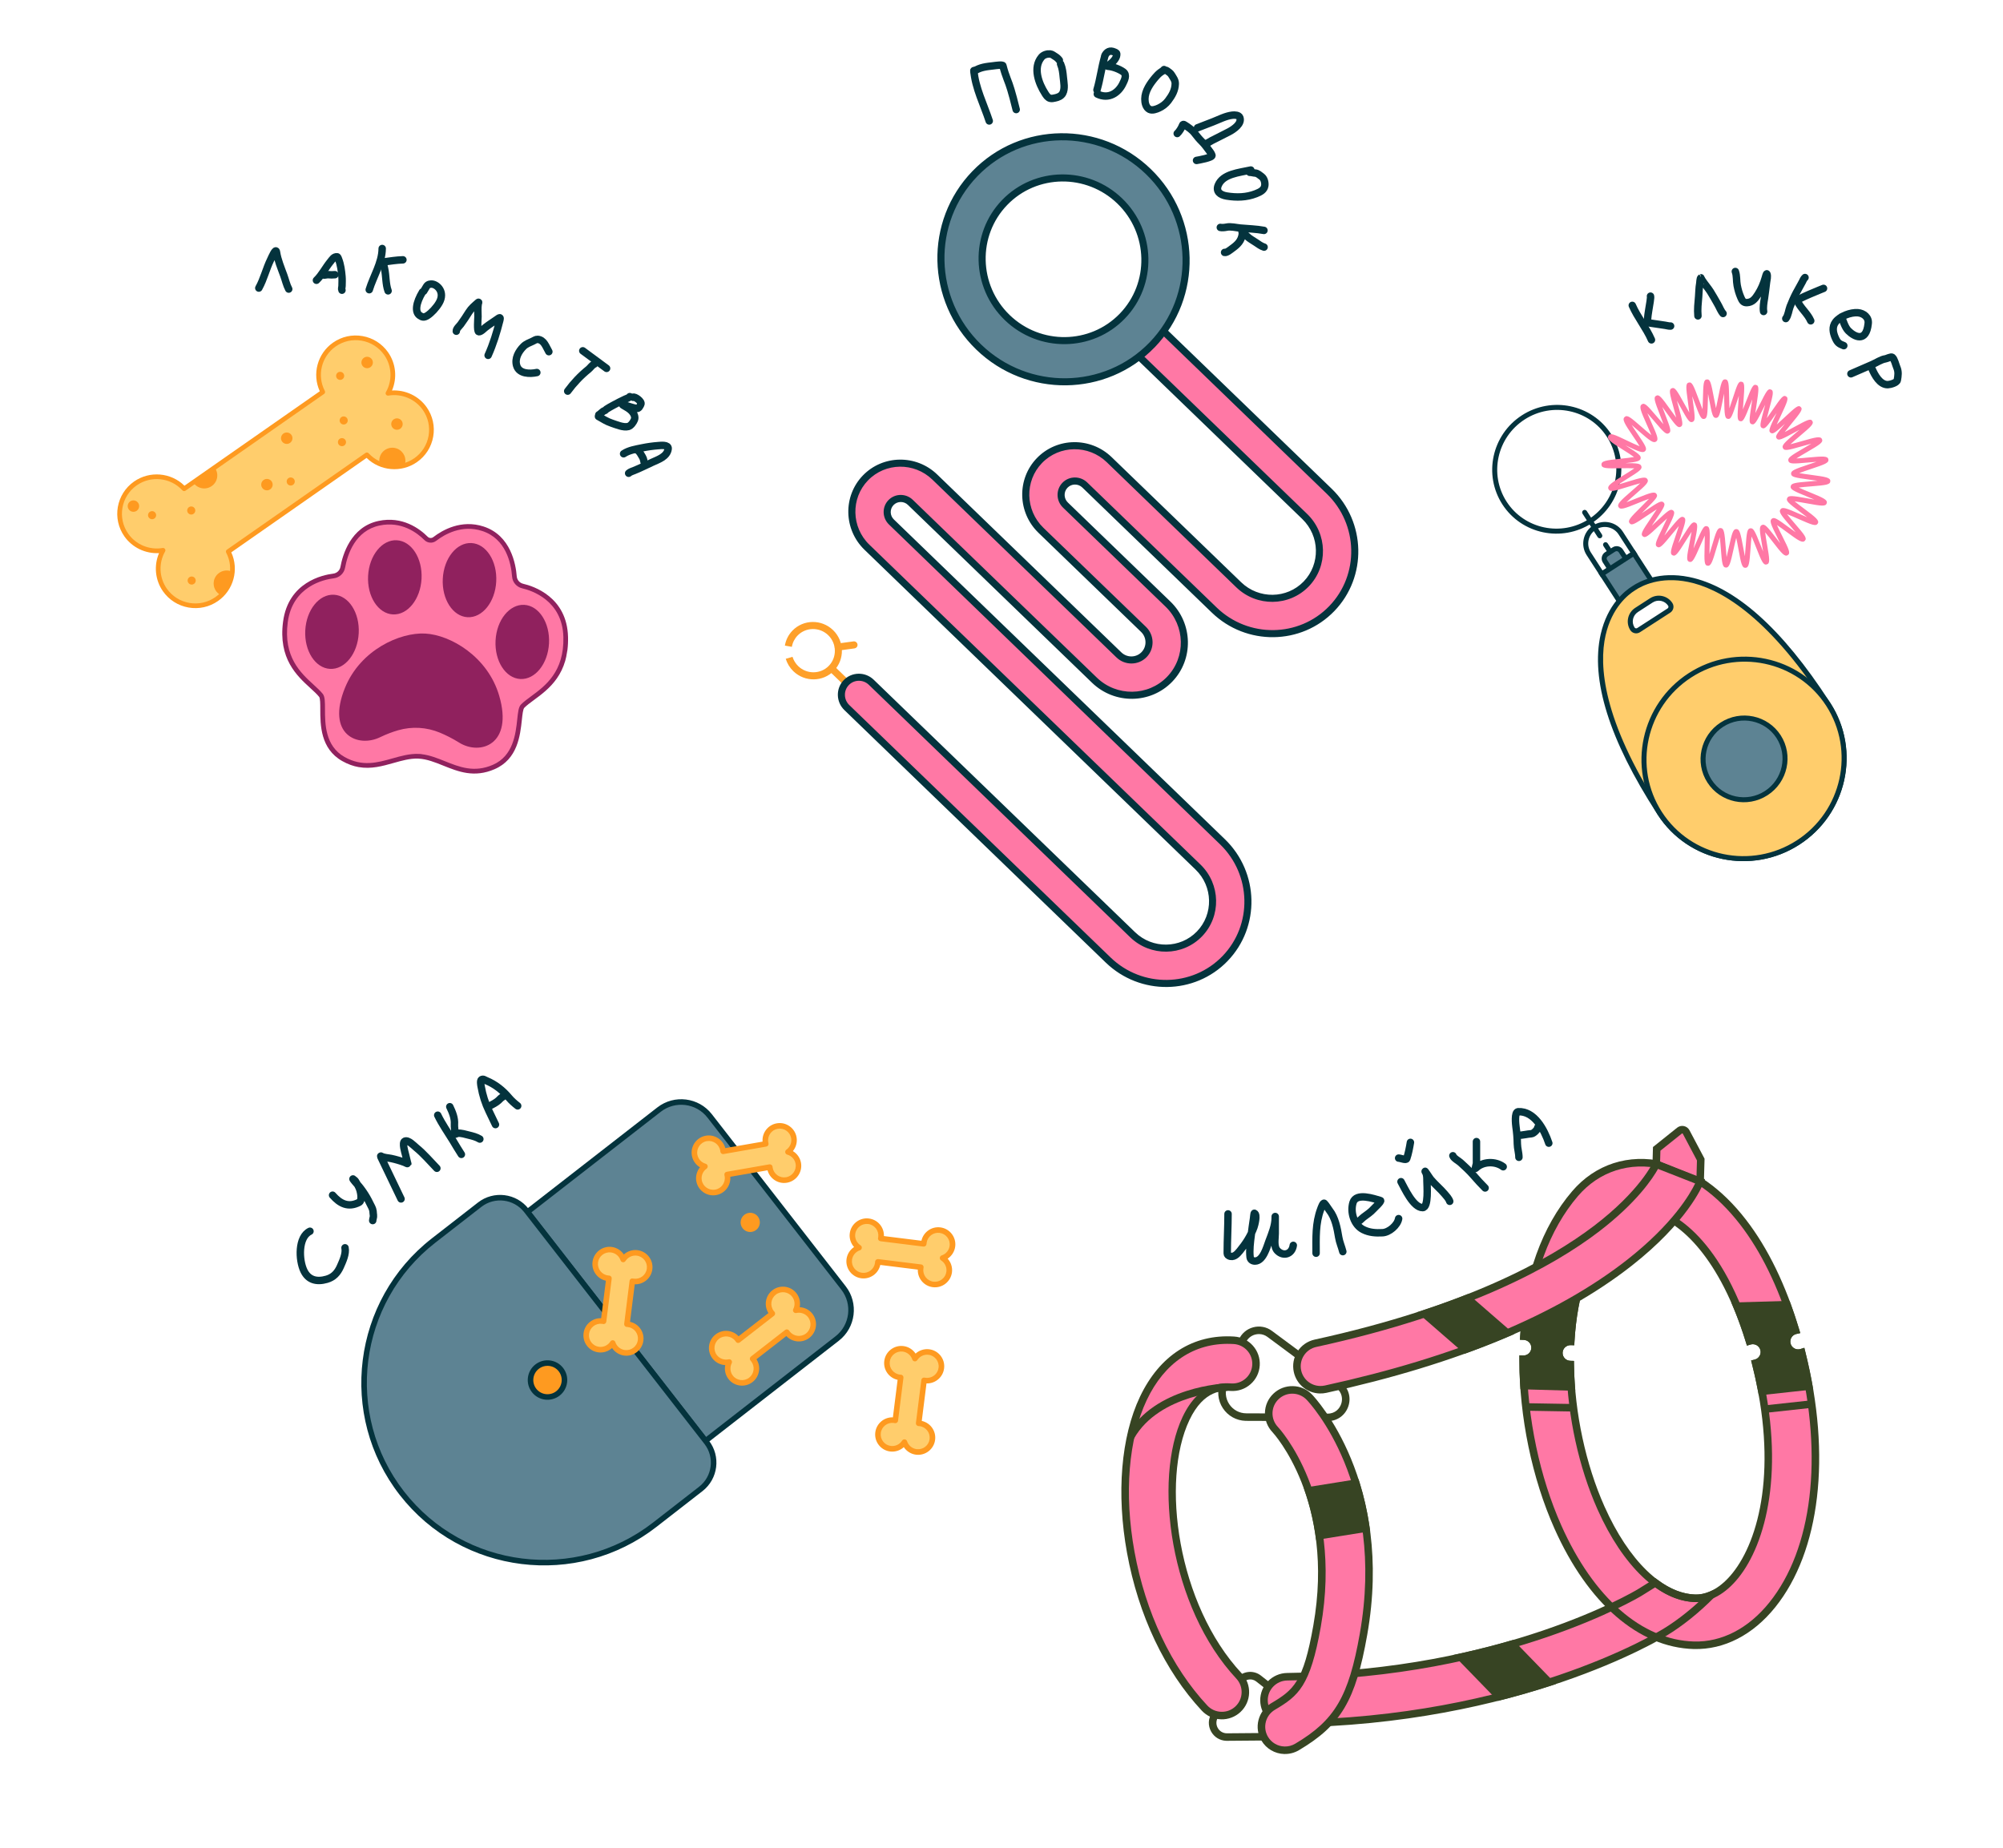 <?xml version="1.0" encoding="UTF-8"?> <svg xmlns="http://www.w3.org/2000/svg" width="646" height="596" viewBox="0 0 646 596" fill="none"><g clip-path="url(#clip0_169_206)"><path d="M528.054 178.73L516.381 186.279L511.714 179.064C509.647 175.867 510.585 171.575 513.805 169.493C517.025 167.411 521.324 168.316 523.391 171.512L528.058 178.728L528.054 178.73ZM516.868 184.05L525.821 178.26L522.028 172.394C520.443 169.944 517.144 169.249 514.675 170.845C512.206 172.442 511.486 175.736 513.071 178.186L516.864 184.052L516.868 184.05Z" fill="#04333D"></path><path d="M513.34 168.783C503.673 175.035 490.759 172.315 484.554 162.72C478.349 153.124 481.164 140.228 490.831 133.977C500.499 127.725 513.412 130.445 519.617 140.04C525.822 149.635 523.005 162.528 513.338 168.78L513.34 168.783ZM491.704 135.327C482.785 141.095 480.19 152.987 485.912 161.837C491.635 170.686 503.549 173.195 512.465 167.43C521.381 161.664 523.98 149.769 518.257 140.92C512.534 132.071 500.624 129.559 491.704 135.327Z" fill="#04333D"></path><path d="M520.241 179.455C519.867 179.697 519.364 179.591 519.124 179.22L517.134 176.142C516.894 175.77 517.003 175.269 517.377 175.027C517.751 174.785 518.254 174.891 518.494 175.262L520.484 178.34C520.725 178.711 520.615 179.213 520.241 179.455Z" fill="#04333D"></path><path d="M516.403 173.518C516.029 173.76 515.527 173.654 515.287 173.283L510.395 165.72C510.155 165.348 510.265 164.847 510.639 164.605C511.013 164.363 511.516 164.469 511.756 164.84L516.647 172.403C516.887 172.775 516.777 173.276 516.403 173.518Z" fill="#04333D"></path><path d="M576.587 179.065L576.573 179.073C575.587 179.697 574.674 178.598 571.658 174.694C570.945 173.772 569.994 172.539 569.285 171.719C569.413 172.819 569.684 174.386 569.891 175.564C570.741 180.466 570.919 181.763 569.809 182.074C568.711 182.382 568.188 181.193 566.372 176.595C565.944 175.508 565.374 174.067 564.91 173.06C564.781 174.135 564.673 175.631 564.591 176.765C564.238 181.685 564.089 183.102 562.942 183.164C561.829 183.224 561.553 181.97 560.676 177.153C560.474 176.044 560.208 174.588 559.959 173.51C559.685 174.539 559.383 175.907 559.151 176.957C558.087 181.771 557.732 183.154 556.601 183.082C555.505 183.005 555.36 181.73 554.987 176.864C554.903 175.789 554.796 174.393 554.667 173.313C554.336 174.308 553.959 175.581 553.67 176.567C552.287 181.281 551.839 182.638 550.727 182.5C549.644 182.368 549.635 181.177 549.769 176.156C549.798 175.127 549.832 173.808 549.823 172.751C549.38 173.684 548.868 174.853 548.47 175.766C546.413 180.461 545.889 181.551 544.838 181.231C543.801 180.91 543.989 179.731 544.962 174.779C545.154 173.808 545.395 172.57 545.563 171.547C544.992 172.401 544.332 173.454 543.812 174.283C541.106 178.599 540.428 179.602 539.443 179.138C538.461 178.677 538.811 177.527 540.454 172.722C540.768 171.805 541.165 170.644 541.465 169.67C540.791 170.446 540.003 171.405 539.382 172.161C536.165 176.075 535.369 176.977 534.459 176.397C533.539 175.81 534.035 174.705 536.284 170.115C536.71 169.251 537.244 168.154 537.665 167.231C536.883 167.923 535.954 168.792 535.224 169.474C531.554 172.92 530.655 173.707 529.831 173.015C528.991 172.304 529.641 171.266 532.534 166.992C533.085 166.181 533.784 165.145 534.332 164.284C533.417 164.861 532.298 165.613 531.43 166.203C527.206 169.059 526.289 169.633 525.597 168.808C524.872 167.941 525.724 167.036 529.44 163.341C530.212 162.574 531.145 161.645 531.841 160.902C530.77 161.274 529.362 161.849 528.286 162.287C523.895 164.074 522.604 164.545 522.027 163.616C521.413 162.63 522.56 161.562 526.276 158.336C527.122 157.602 528.24 156.631 529.006 155.891C527.877 156.167 526.276 156.666 525.073 157.037C520.568 158.437 519.249 158.798 518.775 157.797C518.26 156.709 519.581 155.821 523.822 153.193C524.852 152.556 526.247 151.692 527.106 151.075C525.963 151 524.111 151.03 522.751 151.052C517.975 151.131 516.591 151.102 516.502 149.934C516.408 148.693 517.828 148.488 522.762 147.967C524.099 147.826 525.94 147.631 527.001 147.423C526.173 146.805 524.702 145.88 523.629 145.205C519.395 142.544 518.089 141.651 518.738 140.552C519.322 139.567 520.463 140.064 524.742 142.116C525.994 142.718 527.707 143.54 528.801 143.957C528.285 143.084 527.424 141.813 526.735 140.799C523.917 136.643 523.071 135.29 524.001 134.492C524.84 133.767 525.81 134.552 529.38 137.671C530.346 138.516 531.643 139.649 532.572 140.355C532.194 139.374 531.593 138.035 531.14 137.021C529.125 132.519 528.532 131.064 529.528 130.42C530.443 129.828 531.255 130.72 534.554 134.598C535.131 135.273 535.848 136.121 536.489 136.836C536.151 135.896 535.734 134.812 535.395 133.944C533.591 129.29 533.203 128.168 534.146 127.658C535.107 127.138 535.841 128.094 538.805 132.237C539.34 132.982 540.01 133.922 540.604 134.706C540.361 133.719 540.04 132.558 539.786 131.636C538.452 126.807 538.175 125.656 539.173 125.245C540.185 124.826 540.805 125.86 543.263 130.316C543.723 131.148 544.307 132.207 544.818 133.072C544.708 132.052 544.539 130.821 544.406 129.854C543.721 124.865 543.595 123.678 544.653 123.405C545.714 123.13 546.173 124.241 547.938 128.992C548.279 129.915 548.715 131.089 549.103 132.039C549.161 131.011 549.188 129.754 549.214 128.765C549.336 123.689 549.408 122.489 550.498 122.392C551.585 122.297 551.847 123.463 552.78 128.412C552.968 129.396 553.202 130.652 553.43 131.668C553.659 130.672 553.9 129.449 554.086 128.491C555.078 123.47 555.35 122.289 556.449 122.377C557.528 122.465 557.593 123.653 557.687 128.661C557.706 129.577 557.726 130.727 557.77 131.713C558.104 130.76 558.465 129.641 558.757 128.749C560.341 123.862 560.672 122.949 561.682 123.138C562.692 123.328 562.7 124.227 562.279 129.721C562.223 130.456 562.16 131.297 562.109 132.076C562.455 131.24 562.813 130.324 563.11 129.567C564.98 124.801 565.365 123.911 566.362 124.171C567.368 124.429 567.305 125.332 566.478 130.816C566.364 131.579 566.23 132.46 566.118 133.265C566.56 132.419 567.036 131.47 567.424 130.697C569.705 126.135 570.169 125.285 571.138 125.643C572.163 126.02 571.9 127.127 570.512 132.304C570.296 133.11 570.045 134.042 569.837 134.876C570.434 134.054 571.101 133.087 571.637 132.314C574.536 128.123 575.107 127.351 576.015 127.86C576.977 128.401 576.527 129.449 574.234 134.33C573.847 135.149 573.395 136.112 573.025 136.95C573.82 136.249 574.752 135.378 575.489 134.691C579.244 131.19 579.972 130.557 580.747 131.276C581.555 132.027 580.865 132.928 577.474 137.059C576.881 137.782 576.18 138.638 575.602 139.376C576.519 138.907 577.599 138.318 578.451 137.854C583.045 135.352 583.927 134.911 584.505 135.805C585.083 136.7 584.163 137.558 580.51 140.634C579.558 141.436 578.294 142.502 577.447 143.304C578.485 143.059 579.875 142.658 580.933 142.356C585.765 140.969 587.179 140.619 587.63 141.682C588.066 142.707 586.973 143.395 582.728 145.862C581.691 146.466 580.305 147.276 579.369 147.886C580.453 147.84 581.946 147.703 583.079 147.598C588.017 147.142 589.454 147.06 589.684 148.184C589.913 149.291 588.692 149.745 583.999 151.31C582.856 151.69 581.338 152.198 580.29 152.613C581.361 152.816 582.879 153.016 584.025 153.17C588.928 153.824 590.342 154.063 590.306 155.216C590.272 156.348 588.98 156.499 584.058 156.896C582.842 156.993 581.225 157.125 580.109 157.277C581.088 157.74 582.511 158.323 583.58 158.761C588.172 160.64 589.485 161.232 589.148 162.345C588.821 163.427 587.547 163.246 582.724 162.373C581.522 162.155 579.923 161.868 578.797 161.73C579.622 162.417 580.827 163.318 581.739 163.996C585.725 166.976 586.85 167.88 586.251 168.885C585.678 169.849 584.488 169.374 580.037 167.413C578.909 166.913 577.404 166.249 576.337 165.853C577.03 166.759 578.113 168.017 578.923 168.957C582.075 172.615 582.866 173.606 582.11 174.421C581.313 175.285 580.117 174.465 576.09 171.503C575.181 170.836 573.982 169.951 573.091 169.364C573.539 170.4 574.267 171.853 574.815 172.94C576.996 177.282 577.534 178.457 576.592 179.066L576.587 179.065ZM568.089 169.444C568.14 169.411 568.197 169.379 568.254 169.357C569.169 168.952 569.852 169.702 572.94 173.702C573.306 174.179 573.737 174.733 574.162 175.271C573.888 174.712 573.605 174.148 573.363 173.663C571.056 169.066 570.634 168.018 571.416 167.355C572.179 166.708 573.027 167.237 577.049 170.198C577.675 170.659 578.432 171.218 579.146 171.718C578.654 171.127 578.127 170.515 577.685 170.002C574.284 166.056 573.613 165.13 574.243 164.292C574.869 163.456 575.946 163.832 580.695 165.925C581.337 166.209 582.112 166.55 582.842 166.858C582.145 166.318 581.385 165.747 580.755 165.279C576.731 162.271 575.977 161.605 576.384 160.691C576.8 159.752 577.93 159.859 583.012 160.775C583.652 160.892 584.414 161.027 585.146 161.152C584.401 160.834 583.611 160.508 582.948 160.237C578.272 158.322 577.367 157.863 577.525 156.876C577.689 155.87 578.804 155.685 583.925 155.274C584.599 155.221 585.405 155.154 586.174 155.083C585.362 154.962 584.503 154.847 583.788 154.749C578.741 154.074 577.743 153.858 577.652 152.859C577.558 151.843 578.596 151.396 583.48 149.769C584.192 149.535 585.055 149.244 585.849 148.965C584.959 149.029 583.994 149.117 583.198 149.191C578.12 149.661 577.097 149.667 576.792 148.71C576.478 147.726 577.412 147.074 581.906 144.465C582.596 144.062 583.442 143.572 584.199 143.111C583.258 143.356 582.205 143.659 581.355 143.902C576.505 145.292 575.516 145.486 575.045 144.608C574.546 143.672 575.377 142.847 579.455 139.406C579.745 139.161 580.057 138.897 580.375 138.629C579.971 138.847 579.571 139.063 579.205 139.266C574.459 141.852 573.65 142.212 573.035 141.462C572.472 140.778 572.831 140.177 575.675 136.7C572.436 139.7 571.777 140.136 571.045 139.608C570.283 139.063 570.552 138.353 572.761 133.655C572.83 133.51 572.901 133.358 572.974 133.202C572.967 133.206 572.964 133.217 572.956 133.227C569.805 137.787 569.231 138.489 568.322 138.081C567.423 137.676 567.64 136.751 568.945 131.901C569.058 131.479 569.187 131.007 569.313 130.524C569.159 130.83 569.008 131.133 568.867 131.415C566.39 136.363 565.924 137.133 564.963 136.84C564.008 136.549 564.12 135.596 564.877 130.592C564.957 130.052 565.052 129.431 565.144 128.812C564.958 129.271 564.779 129.732 564.617 130.153C562.606 135.283 562.208 136.085 561.225 135.869C560.241 135.653 560.283 134.688 560.67 129.613C560.715 129.019 560.77 128.328 560.814 127.643C560.635 128.186 560.456 128.737 560.295 129.234C558.602 134.454 558.258 135.279 557.263 135.119C556.27 134.957 556.173 134 556.075 128.703C556.066 128.182 556.054 127.582 556.038 126.984C555.91 127.613 555.783 128.245 555.675 128.794C554.668 133.896 554.412 134.804 553.421 134.808C552.424 134.811 552.17 133.889 551.194 128.725C551.099 128.221 550.992 127.644 550.876 127.063C550.856 127.665 550.841 128.268 550.828 128.793C550.704 134.024 550.603 134.97 549.623 135.14C548.642 135.309 548.239 134.455 546.424 129.559C546.227 129.031 546.001 128.421 545.768 127.815C545.851 128.442 545.937 129.075 546.01 129.621C546.728 134.839 546.781 135.795 545.83 136.113C544.888 136.431 544.363 135.65 541.852 131.095C541.542 130.534 541.18 129.877 540.817 129.241C540.996 129.92 541.184 130.607 541.348 131.196C542.758 136.3 542.932 137.24 542.025 137.679C541.124 138.113 540.516 137.396 537.494 133.171C537.085 132.598 536.593 131.911 536.117 131.266C536.382 131.98 536.669 132.723 536.913 133.346C538.83 138.294 539.1 139.211 538.228 139.742C537.365 140.257 536.695 139.594 533.329 135.634C532.725 134.924 531.965 134.032 531.296 133.288C531.694 134.27 532.214 135.432 532.624 136.349C534.509 140.553 535.012 141.793 534.148 142.419C534.128 142.432 534.104 142.447 534.083 142.46C533.216 143.021 532.159 142.236 528.311 138.874C527.665 138.307 526.904 137.645 526.227 137.083C526.794 137.989 527.512 139.047 528.08 139.881C530.66 143.684 531.305 144.712 530.615 145.479C529.92 146.254 528.688 145.796 524.185 143.635C524.293 143.704 524.398 143.77 524.501 143.832C528.514 146.354 529.355 146.983 529.131 147.898C528.924 148.74 527.974 149.001 524.283 149.416C528.104 149.381 529.103 149.539 529.377 150.41C529.671 151.35 528.81 151.987 524.669 154.555C523.832 155.073 522.779 155.725 521.907 156.308C522.791 156.057 523.796 155.747 524.602 155.494C529.589 153.944 530.806 153.679 531.335 154.61C531.865 155.54 530.868 156.467 527.326 159.543C526.476 160.279 525.369 161.244 524.557 162.018C525.531 161.666 526.739 161.172 527.681 160.793C532.498 158.831 533.684 158.466 534.272 159.374C534.793 160.18 534.241 160.825 530.573 164.475C530.233 164.814 529.85 165.191 529.463 165.585C529.829 165.338 530.189 165.096 530.525 164.87C534.972 161.859 535.821 161.382 536.537 162.087C537.234 162.776 536.775 163.594 533.865 167.888C533.512 168.408 533.098 169.021 532.701 169.622C533.194 169.169 533.69 168.705 534.116 168.305C538.002 164.658 538.761 164.057 539.572 164.647C540.376 165.233 540.029 166.114 537.729 170.813C537.44 171.402 537.102 172.094 536.782 172.77C537.251 172.213 537.725 171.634 538.13 171.142C541.491 167.054 542.158 166.364 543.037 166.844C543.913 167.325 543.682 168.25 541.982 173.227C541.777 173.828 541.535 174.535 541.308 175.228C541.705 174.612 542.104 173.976 542.442 173.432C545.234 168.98 545.804 168.213 546.735 168.579C547.669 168.941 547.56 169.892 546.544 175.077C546.436 175.64 546.306 176.289 546.184 176.937C546.464 176.311 546.743 175.676 546.983 175.129C549.077 170.352 549.524 169.522 550.489 169.731C551.467 169.946 551.518 170.904 551.376 176.189C551.355 176.954 551.333 177.882 551.324 178.74C551.601 177.871 551.881 176.91 552.111 176.125C553.483 171.452 553.886 170.234 554.963 170.341C556.01 170.445 556.194 171.565 556.593 176.73C556.662 177.628 556.749 178.755 556.85 179.723C557.098 178.735 557.36 177.56 557.565 176.623C558.611 171.888 558.931 170.652 559.999 170.67C561.037 170.688 561.333 171.779 562.26 176.851C562.402 177.631 562.576 178.586 562.753 179.448C562.841 178.525 562.917 177.494 562.974 176.658C563.339 171.578 563.496 170.567 564.498 170.417C565.504 170.264 565.997 171.266 567.869 175.995C568.101 176.578 568.374 177.268 568.646 177.934C568.528 177.216 568.403 176.478 568.292 175.851C567.483 171.2 567.346 169.929 568.084 169.452L568.089 169.444Z" fill="#FF78A5"></path><path d="M518.114 178.797L520.515 177.244C521.266 176.758 522.266 176.969 522.748 177.715L525.162 181.447L520.041 184.759L517.627 181.026C517.145 180.281 517.363 179.283 518.114 178.797Z" fill="#5D8393"></path><path d="M526.278 181.683L519.797 185.874L516.946 181.466C516.224 180.349 516.551 178.85 517.677 178.122L520.078 176.569C521.203 175.841 522.705 176.158 523.427 177.275L526.278 181.683ZM520.284 183.644L524.045 181.212L522.067 178.154C521.827 177.783 521.325 177.677 520.951 177.919L518.55 179.472C518.176 179.714 518.066 180.215 518.306 180.587L520.284 183.644Z" fill="#04333D"></path><path d="M526.936 178.495L516.623 185.165L523.607 195.965L533.921 189.295L526.936 178.495Z" fill="#5D8393"></path><path d="M535.037 189.53L523.363 197.079L515.506 184.929L527.179 177.38L535.037 189.53ZM523.85 194.85L532.803 189.06L526.692 179.61L517.739 185.4L523.85 194.85Z" fill="#04333D"></path><path d="M589.375 226.814C553.148 170.796 528.027 189.019 526.898 189.749C525.769 190.479 498.816 205.937 535.04 261.952L535.05 261.945C535.142 262.087 535.221 262.232 535.313 262.374C544.944 277.268 564.915 281.474 579.921 271.77C594.927 262.066 599.283 242.128 589.651 227.234C589.559 227.092 589.46 226.96 589.368 226.818L589.378 226.812L589.375 226.814ZM538.686 194.958C539.116 195.622 538.923 196.509 538.253 196.942L528.477 203.264C527.807 203.697 526.917 203.507 526.489 202.845C525.171 200.807 525.767 198.076 527.821 196.747L532.582 193.669C534.636 192.341 537.371 192.917 538.69 194.955L538.686 194.958Z" fill="#FFCD6C"></path><path d="M580.358 272.445C565.002 282.376 544.49 278.055 534.633 262.814C534.592 262.749 534.548 262.682 534.51 262.616L534.364 262.389C519.026 238.679 512.932 219.233 516.25 204.595C518.429 194.982 524.061 190.574 526.388 189.116L526.46 189.07L526.531 189.024C528.809 187.498 535.132 184.18 544.774 186.13C559.479 189.108 574.715 202.646 590.057 226.369L590.487 227.034C600.139 242.25 595.63 262.564 580.356 272.442L580.358 272.445ZM535.293 260.851L535.303 260.844L535.855 261.712C535.903 261.787 535.944 261.865 535.992 261.939C545.366 276.435 564.875 280.547 579.484 271.101C594.092 261.654 598.347 242.178 588.97 227.679C588.922 227.605 588.874 227.531 588.82 227.461L588.244 226.608L588.264 226.595C569.647 198.045 554.173 189.687 544.441 187.718C535.395 185.886 529.52 188.963 527.425 190.37L527.334 190.429L527.242 190.489C525.095 191.829 519.868 195.932 517.825 204.95C515.626 214.638 516.898 232.181 535.292 260.856L535.293 260.851ZM538.689 197.622L528.912 203.945C527.869 204.62 526.476 204.323 525.808 203.291C524.252 200.884 524.956 197.648 527.384 196.078L532.145 192.999C534.569 191.431 537.811 192.111 539.369 194.521C540.039 195.557 539.733 196.947 538.692 197.62L538.689 197.622ZM528.257 197.428C526.581 198.512 526.093 200.747 527.169 202.411C527.356 202.701 527.747 202.784 528.039 202.595L537.816 196.272C538.108 196.083 538.193 195.693 538.006 195.403C536.93 193.739 534.691 193.267 533.014 194.352L528.254 197.43L528.257 197.428Z" fill="#04333D"></path><path d="M579.922 271.77C594.927 262.066 599.283 242.127 589.652 227.234C580.021 212.341 560.049 208.134 545.044 217.838C530.039 227.541 525.683 247.481 535.314 262.374C544.945 277.267 564.917 281.474 579.922 271.77Z" fill="#FFCD6C"></path><path d="M580.358 272.445C565.001 282.376 544.49 278.055 534.633 262.814C524.777 247.572 529.251 227.093 544.607 217.162C559.963 207.232 580.475 211.552 590.332 226.794C600.188 242.036 595.714 262.514 580.358 272.445ZM545.482 218.516C530.878 227.961 526.619 247.438 535.995 261.937C545.372 276.436 564.879 280.545 579.487 271.098C594.095 261.652 598.35 242.176 588.974 227.677C579.597 213.178 560.09 209.069 545.482 218.516Z" fill="#04333D"></path><path d="M569.628 255.85C575.774 251.875 577.559 243.707 573.613 237.606C569.668 231.506 561.487 229.782 555.34 233.757C549.194 237.732 547.409 245.9 551.355 252.001C555.3 258.102 563.481 259.825 569.628 255.85Z" fill="#5D8393"></path><path d="M570.063 256.525C563.552 260.736 554.853 258.904 550.674 252.441C546.494 245.978 548.392 237.293 554.903 233.082C561.415 228.871 570.113 230.704 574.293 237.167C578.473 243.63 576.575 252.314 570.063 256.525ZM555.779 234.436C550.018 238.161 548.339 245.847 552.036 251.565C555.733 257.282 563.432 258.904 569.193 255.179C574.953 251.453 576.632 243.767 572.935 238.05C569.238 232.332 561.539 230.711 555.779 234.436Z" fill="#04333D"></path></g><g clip-path="url(#clip1_169_206)"><path d="M268.969 216.359C265.437 220.014 259.561 220.088 255.871 216.522C254.726 215.416 253.877 214.028 253.417 212.518L255.6 211.874C255.947 213.014 256.587 214.058 257.448 214.89C260.228 217.576 264.661 217.521 267.322 214.767C269.983 212.013 269.886 207.58 267.106 204.894C264.326 202.208 259.892 202.263 257.231 205.017C256.262 206.021 255.624 207.283 255.388 208.656L253.138 208.257C253.444 206.431 254.287 204.76 255.576 203.426C259.108 199.77 264.984 199.697 268.675 203.262C272.365 206.828 272.494 212.703 268.961 216.359L268.969 216.359Z" fill="#FEA02A"></path><path d="M276.247 208.827C276.078 209.002 275.851 209.122 275.59 209.162L270.513 209.85C269.89 209.934 269.312 209.494 269.221 208.87C269.131 208.247 269.566 207.673 270.189 207.588L275.266 206.9C275.889 206.816 276.467 207.256 276.557 207.88C276.609 208.238 276.488 208.586 276.252 208.831L276.247 208.827Z" fill="#FEA02A"></path><path d="M268.934 214.747L267.357 216.379L273.124 221.95L274.7 220.318L268.934 214.747Z" fill="#FEA02A"></path><path d="M395.092 309.218C384.93 319.737 368.026 319.948 357.408 309.689L273.116 228.246C270.843 226.049 270.764 222.439 272.94 220.187C275.116 217.934 278.727 217.889 281 220.086L365.293 301.529C371.368 307.398 381.041 307.277 386.855 301.259C392.67 295.241 392.458 285.57 386.383 279.7L279.607 176.534C273.305 170.446 273.086 160.412 279.117 154.169C285.148 147.927 295.184 147.801 301.486 153.89L360.864 211.261C363.154 213.474 366.798 213.428 368.989 211.16C371.181 208.891 371.101 205.248 368.811 203.036L335.726 171.069C329.388 164.945 329.163 154.85 335.233 148.567C341.304 142.284 351.396 142.158 357.739 148.286L399.51 188.645C405.643 194.571 415.405 194.449 421.274 188.374C427.144 182.298 426.931 172.538 420.798 166.613L365.538 113.221C363.264 111.025 363.185 107.414 365.361 105.162C367.537 102.91 371.149 102.865 373.422 105.061L428.682 158.453C439.358 168.768 439.73 185.757 429.512 196.332C419.294 206.908 402.302 207.12 391.626 196.805L349.855 156.446C348.055 154.707 345.193 154.743 343.471 156.526C341.748 158.309 341.811 161.17 343.611 162.909L376.696 194.876C383.529 201.477 383.763 212.354 377.227 219.118C370.691 225.883 359.809 226.019 352.98 219.421L293.601 162.05C291.843 160.351 289.038 160.386 287.354 162.128C285.671 163.87 285.732 166.675 287.491 168.374L394.263 271.536C404.881 281.795 405.251 298.696 395.088 309.214L395.092 309.218Z" fill="#FF78A5"></path><path d="M395.917 310.014C385.321 320.981 367.692 321.201 356.621 310.505L272.328 229.062C269.602 226.428 269.507 222.092 272.117 219.391C274.726 216.69 279.063 216.636 281.79 219.27L366.082 300.713C371.704 306.144 380.651 306.033 386.032 300.464C391.413 294.894 391.217 285.948 385.595 280.516L278.819 177.35C272.065 170.824 271.829 160.065 278.294 153.373C284.759 146.682 295.52 146.548 302.275 153.074L361.653 210.445C363.49 212.22 366.412 212.179 368.167 210.364C369.921 208.548 369.857 205.623 368.024 203.852L334.939 171.885C328.143 165.319 327.906 154.503 334.411 147.771C340.915 141.039 351.733 140.904 358.528 147.47L400.3 187.829C405.979 193.317 415.015 193.204 420.452 187.578C425.888 181.951 425.69 172.917 420.01 167.429L364.75 114.037C362.024 111.403 361.929 107.067 364.538 104.366C367.148 101.665 371.485 101.611 374.211 104.245L429.471 157.637C440.6 168.389 440.988 186.104 430.336 197.128C419.685 208.153 401.967 208.374 390.839 197.621L349.067 157.262C347.725 155.965 345.584 155.988 344.295 157.322C343.006 158.656 343.053 160.792 344.4 162.093L377.485 194.06C384.771 201.099 385.025 212.697 378.051 219.914C371.078 227.132 359.478 227.277 352.192 220.237L292.814 162.866C291.508 161.605 289.428 161.63 288.179 162.924C286.929 164.217 286.975 166.297 288.28 167.558L395.052 270.72C406.123 281.417 406.509 299.043 395.913 310.01L395.917 310.014ZM273.764 220.983C272.026 222.782 272.089 225.675 273.905 227.43L358.198 308.873C368.362 318.694 384.544 318.488 394.27 308.422C403.995 298.357 403.644 282.177 393.48 272.356L286.704 169.19C284.488 167.049 284.411 163.527 286.531 161.332C288.652 159.137 292.175 159.093 294.391 161.234L353.769 218.605C360.145 224.765 370.301 224.638 376.404 218.323C382.506 212.007 382.284 201.852 375.908 195.692L342.823 163.725C340.57 161.548 340.492 157.962 342.648 155.73C344.804 153.498 348.391 153.453 350.644 155.63L392.415 195.989C402.634 205.862 418.909 205.659 428.689 195.536C438.469 185.414 438.113 169.142 427.894 159.269L372.635 105.877C370.818 104.122 367.924 104.158 366.186 105.958C364.447 107.757 364.511 110.65 366.327 112.405L421.587 165.797C428.173 172.16 428.402 182.645 422.099 189.169C415.796 195.693 405.309 195.824 398.723 189.461L356.952 149.102C351.066 143.416 341.691 143.533 336.058 149.363C330.425 155.193 330.63 164.566 336.516 170.253L369.601 202.22C372.344 204.87 372.439 209.238 369.814 211.955C367.189 214.673 362.82 214.727 360.077 212.077L300.698 154.706C294.85 149.055 285.539 149.171 279.942 154.965C274.344 160.759 274.548 170.067 280.396 175.718L387.168 278.88C393.696 285.188 393.924 295.584 387.676 302.051C381.427 308.518 371.029 308.648 364.501 302.341L280.209 220.898C278.392 219.143 275.498 219.179 273.76 220.979L273.764 220.983Z" fill="#04333D"></path><path d="M314.423 56.033C299.32 71.664 299.865 96.701 315.647 111.95C331.43 127.199 356.467 126.886 371.573 111.252C386.679 95.617 386.131 70.584 370.348 55.335C354.566 40.086 329.525 40.403 314.423 56.033ZM361.964 101.968C351.935 112.347 335.314 112.555 324.836 102.431C314.358 92.308 313.994 75.689 324.023 65.309C334.052 54.93 350.673 54.722 361.151 64.846C371.629 74.969 371.993 91.588 361.964 101.968Z" fill="#5D8393"></path><path d="M372.393 112.043C356.877 128.102 331.067 128.425 314.856 112.762C298.645 97.099 298.084 71.296 313.6 55.237C329.116 39.178 354.926 38.856 371.137 54.519C387.348 70.182 387.914 95.988 372.398 112.047L372.393 112.043ZM315.247 56.829C300.602 71.987 301.132 96.346 316.437 111.134C331.742 125.921 356.101 125.617 370.75 110.456C385.399 95.294 384.865 70.939 369.561 56.151C354.256 41.364 329.892 41.672 315.247 56.829ZM362.789 102.763C352.342 113.576 334.963 113.793 324.049 103.247C313.134 92.702 312.754 75.326 323.2 64.513C333.647 53.701 351.026 53.484 361.94 64.03C372.855 74.575 373.235 91.951 362.789 102.763ZM324.852 66.109C315.276 76.019 315.621 91.949 325.63 101.619C335.638 111.289 351.566 111.09 361.145 101.176C370.725 91.261 370.376 75.336 360.368 65.666C350.359 55.996 334.431 56.195 324.852 66.109Z" fill="#04333D"></path></g><g clip-path="url(#clip2_169_206)"><path d="M92.049 200.638C93.556 189.234 102.873 186.364 107.547 185.796C109.052 185.613 110.273 184.486 110.543 182.997C111.449 178.031 114.295 170.478 122.217 168.784C129.688 167.184 135.045 171.318 137.404 173.677C138.162 174.436 139.36 174.513 140.206 173.857C142.861 171.814 148.778 168.279 155.777 170.575C163.478 173.102 165.517 180.918 165.895 185.949C166.01 187.456 167.104 188.707 168.582 189.048C173.174 190.107 182.137 193.953 182.44 205.453C182.831 220.224 172.467 223.818 168.556 227.775C166.563 229.793 169.26 243.061 159.22 247.418C149.346 251.704 142.818 244.397 135.087 243.962L135.089 243.954C127.353 243.568 120.098 250.141 110.728 244.828C101.2 239.43 105.274 226.519 103.505 224.302C100.031 219.952 90.103 215.277 92.042 200.633L92.049 200.638Z" fill="#FF78A5"></path><path d="M115.671 247.447C119.709 248.159 123.378 247.123 126.958 246.113C129.661 245.347 132.222 244.626 134.814 244.707L135.05 244.722C137.726 244.871 140.268 245.891 142.957 246.97C147.865 248.939 152.942 250.977 159.527 248.116C166.949 244.897 167.77 237.251 168.312 232.195C168.496 230.494 168.683 228.733 169.1 228.312C169.885 227.519 170.95 226.733 172.187 225.824C176.967 222.304 183.517 217.485 183.199 205.441C182.858 192.569 172.059 189.082 168.757 188.32C167.59 188.049 166.742 187.076 166.654 185.898C166.363 182.033 164.743 172.727 156.014 169.861C148.779 167.486 142.717 170.972 139.742 173.261C139.199 173.679 138.424 173.631 137.94 173.147C135.329 170.532 129.793 166.393 122.059 168.047C113.078 169.968 110.493 179.051 109.798 182.862C109.586 184.024 108.643 184.901 107.453 185.047C104.09 185.455 92.983 187.772 91.294 200.539C89.715 212.483 95.722 217.969 100.105 221.978C101.241 223.014 102.217 223.91 102.917 224.781C103.286 225.241 103.288 227.013 103.294 228.727C103.304 233.816 103.318 241.501 110.36 245.495C112.209 246.542 113.974 247.152 115.67 247.451L115.671 247.447ZM135.886 243.247L135.133 243.203C132.207 243.055 129.33 243.87 126.546 244.656C121.76 246.009 116.808 247.406 111.111 244.178C104.834 240.622 104.82 233.462 104.813 228.723C104.808 226.395 104.804 224.715 104.109 223.841C103.337 222.877 102.268 221.899 101.136 220.863C96.997 217.082 91.329 211.901 92.804 200.74C94.349 189.052 104.554 186.925 107.645 186.55C109.499 186.324 110.964 184.953 111.295 183.137C112.092 178.769 114.588 171.197 122.386 169.527C129.417 168.022 134.484 171.817 136.879 174.213C137.898 175.236 139.533 175.341 140.681 174.458C143.416 172.352 148.987 169.14 155.554 171.295C163.131 173.78 164.824 181.581 165.155 186.006C165.295 187.848 166.608 189.367 168.429 189.788C171.461 190.487 181.389 193.686 181.698 205.476C181.993 216.734 175.814 221.28 171.299 224.601C170.066 225.511 168.9 226.368 168.031 227.246C167.245 228.039 167.065 229.713 166.819 232.027C166.311 236.738 165.549 243.856 158.934 246.727C152.928 249.333 148.152 247.418 143.535 245.566C141.079 244.581 138.548 243.563 135.893 243.272L135.898 243.246L135.886 243.247Z" fill="#90215E"></path><path d="M159.825 206.616C160.172 200.011 164.313 194.861 169.073 195.115C173.833 195.368 177.411 200.928 177.064 207.533C176.717 214.138 172.577 219.287 167.816 219.034C163.056 218.781 159.478 213.221 159.825 206.616Z" fill="#90215E"></path><path d="M142.804 186.68C143.151 180.075 147.291 174.925 152.052 175.179C156.812 175.432 160.389 180.992 160.042 187.597C159.695 194.202 155.555 199.351 150.795 199.098C146.034 198.845 142.457 193.285 142.804 186.68Z" fill="#90215E"></path><path d="M118.716 185.778C119.063 179.173 123.203 174.024 127.964 174.277C132.724 174.53 136.302 180.09 135.955 186.695C135.608 193.301 131.467 198.45 126.707 198.197C121.947 197.943 118.369 192.383 118.716 185.778Z" fill="#90215E"></path><path d="M98.454 203.351C98.801 196.746 102.942 191.596 107.702 191.85C112.462 192.103 116.04 197.663 115.693 204.268C115.346 210.873 111.205 216.022 106.445 215.769C101.685 215.516 98.107 209.956 98.454 203.351Z" fill="#90215E"></path><path d="M111.295 221.807C116.296 209.597 129.01 203.94 137.138 204.372C145.265 204.804 157.313 211.782 161.007 224.455C165.594 240.196 154.874 243.788 148.082 239.551C145.845 238.156 143.722 237.115 141.881 236.345C137.616 234.566 132.873 234.278 128.434 235.562C126.68 236.07 124.692 236.793 122.581 237.816C115.384 241.309 105.081 236.974 111.291 221.806L111.295 221.807Z" fill="#90215E"></path><path d="M43.678 155.941C48.667 152.458 55.392 153.298 59.4 157.67L104.101 126.457C101.351 121.211 102.858 114.622 107.848 111.135C113.271 107.349 120.75 108.667 124.547 114.079C127.298 117.995 127.358 122.974 125.134 126.868C129.565 126.115 134.237 127.874 136.987 131.79C140.788 137.202 139.474 144.657 134.052 148.444C129.063 151.927 122.337 151.087 118.33 146.715L73.628 177.928C76.378 183.174 74.871 189.763 69.882 193.25C64.459 197.036 56.983 195.718 53.182 190.306C50.432 186.39 50.371 181.411 52.595 177.517C48.165 178.27 43.493 176.511 40.742 172.595C36.941 167.183 38.255 159.728 43.678 155.941Z" fill="#FFCD6C"></path><path d="M60.79 195.972C64.146 196.563 67.525 195.817 70.314 193.87C75.355 190.35 77.126 183.704 74.591 178.178L118.231 147.706C122.573 151.972 129.438 152.587 134.48 149.064C137.268 147.117 139.127 144.201 139.717 140.859C140.306 137.516 139.555 134.141 137.601 131.358C135.066 127.748 130.794 125.723 126.423 125.964C128.145 121.955 127.699 117.261 125.161 113.647C123.21 110.865 120.286 109.007 116.934 108.416C113.582 107.826 110.198 108.571 107.41 110.518C102.369 114.038 100.598 120.684 103.133 126.21L59.493 156.682C55.151 152.416 48.285 151.804 43.24 155.324C37.484 159.343 36.084 167.285 40.119 173.029C42.655 176.639 46.93 178.665 51.297 178.423C49.576 182.433 50.02 187.13 52.559 190.741C54.513 193.524 57.438 195.381 60.79 195.972ZM118.456 145.975C118.262 145.94 118.058 145.981 117.888 146.101L73.186 177.313C72.875 177.53 72.775 177.946 72.95 178.28C75.554 183.247 74.047 189.418 69.44 192.631C66.985 194.346 64.001 195.004 61.048 194.484C58.096 193.963 55.517 192.324 53.796 189.874C51.319 186.347 51.102 181.644 53.247 177.893C53.392 177.639 53.378 177.326 53.209 177.085C53.04 176.844 52.75 176.724 52.461 176.773C48.192 177.5 43.833 175.689 41.356 172.163C37.801 167.1 39.035 160.099 44.107 156.558C48.71 153.344 55.042 154.038 58.833 158.176C59.092 158.455 59.514 158.503 59.825 158.285L104.527 127.073C104.838 126.856 104.938 126.44 104.762 126.106C102.159 121.139 103.666 114.968 108.272 111.755C110.731 110.041 113.711 109.382 116.664 109.902C119.617 110.423 122.196 112.062 123.917 114.512C126.394 118.039 126.61 122.742 124.465 126.493C124.32 126.748 124.334 127.06 124.503 127.301C124.672 127.542 124.963 127.662 125.252 127.613C129.52 126.886 133.88 128.697 136.356 132.223C138.077 134.674 138.74 137.65 138.221 140.595C137.702 143.54 136.061 146.111 133.606 147.825C128.999 151.042 122.671 150.344 118.88 146.207C118.764 146.079 118.613 145.998 118.453 145.97L118.456 145.975Z" fill="#FE9A20"></path><path d="M118.088 118.748C117.083 118.571 116.411 117.615 116.588 116.613C116.765 115.611 117.723 114.942 118.727 115.119C119.732 115.297 120.404 116.253 120.227 117.255C120.05 118.257 119.093 118.925 118.088 118.748Z" fill="#FE9A20"></path><path d="M127.707 138.608C126.702 138.431 126.031 137.475 126.207 136.473C126.384 135.471 127.342 134.802 128.347 134.979C129.351 135.156 130.023 136.112 129.846 137.114C129.67 138.116 128.712 138.785 127.707 138.608Z" fill="#FE9A20"></path><path d="M92.158 143.172C91.153 142.995 90.482 142.039 90.658 141.037C90.835 140.035 91.793 139.366 92.798 139.543C93.803 139.72 94.474 140.676 94.297 141.678C94.121 142.68 93.163 143.349 92.158 143.172Z" fill="#FE9A20"></path><path d="M85.771 158.147C84.766 157.97 84.095 157.014 84.272 156.012C84.448 155.01 85.406 154.341 86.411 154.518C87.416 154.696 88.087 155.651 87.911 156.654C87.734 157.656 86.776 158.324 85.771 158.147Z" fill="#FE9A20"></path><path d="M93.539 156.603C92.828 156.478 92.354 155.802 92.479 155.093C92.603 154.385 93.281 153.912 93.991 154.037C94.701 154.163 95.176 154.838 95.051 155.547C94.926 156.255 94.249 156.728 93.539 156.603Z" fill="#FE9A20"></path><path d="M61.455 165.96C60.744 165.835 60.27 165.159 60.395 164.451C60.52 163.742 61.197 163.27 61.907 163.395C62.617 163.52 63.092 164.196 62.967 164.904C62.842 165.613 62.165 166.085 61.455 165.96Z" fill="#FE9A20"></path><path d="M48.826 167.472C48.115 167.347 47.641 166.671 47.766 165.962C47.891 165.254 48.568 164.781 49.278 164.906C49.989 165.032 50.463 165.707 50.338 166.416C50.214 167.124 49.536 167.597 48.826 167.472Z" fill="#FE9A20"></path><path d="M61.593 188.553C60.883 188.428 60.408 187.752 60.533 187.044C60.658 186.335 61.335 185.863 62.046 185.988C62.756 186.113 63.231 186.789 63.106 187.497C62.981 188.206 62.304 188.679 61.593 188.553Z" fill="#FE9A20"></path><path d="M110.066 143.909C109.356 143.784 108.881 143.108 109.006 142.4C109.131 141.691 109.808 141.218 110.518 141.344C111.229 141.469 111.703 142.145 111.579 142.853C111.454 143.562 110.777 144.034 110.066 143.909Z" fill="#FE9A20"></path><path d="M110.619 136.914C109.908 136.789 109.434 136.113 109.559 135.405C109.684 134.696 110.361 134.224 111.071 134.349C111.782 134.474 112.256 135.15 112.131 135.858C112.006 136.567 111.329 137.04 110.619 136.914Z" fill="#FE9A20"></path><path d="M109.476 122.528C108.766 122.403 108.291 121.727 108.416 121.019C108.541 120.31 109.218 119.838 109.929 119.963C110.639 120.088 111.114 120.764 110.989 121.472C110.864 122.181 110.187 122.654 109.476 122.528Z" fill="#FE9A20"></path><path d="M42.713 165.072C41.708 164.895 41.036 163.939 41.213 162.937C41.39 161.935 42.347 161.266 43.352 161.443C44.357 161.62 45.029 162.576 44.852 163.578C44.675 164.58 43.718 165.249 42.713 165.072Z" fill="#FE9A20"></path><path d="M122.445 149.638C122.308 149.084 122.277 148.496 122.383 147.898C122.786 145.611 124.974 144.084 127.266 144.488C129.559 144.892 131.093 147.075 130.69 149.362C130.641 149.637 130.565 149.896 130.471 150.147C127.799 150.907 124.959 150.709 122.445 149.638Z" fill="#FE9A20"></path><path d="M65.132 157.492C63.928 157.279 62.937 156.576 62.325 155.624L69.216 150.813C69.9 151.711 70.228 152.881 70.016 154.082C69.613 156.369 67.425 157.896 65.132 157.492Z" fill="#FE9A20"></path><path d="M68.963 187.506C69.366 185.219 71.554 183.692 73.847 184.096C74.238 184.165 74.604 184.291 74.948 184.455C74.712 187.277 73.477 189.992 71.346 192.047C69.654 191.262 68.629 189.425 68.967 187.507L68.963 187.506Z" fill="#FE9A20"></path></g><g clip-path="url(#clip3_169_206)"><path d="M395.52 561.551C393.434 561.492 391.609 560.379 390.596 558.543C389.548 556.638 389.635 554.415 390.825 552.598L390.856 552.556L398.651 541.656C399.551 540.402 400.889 539.59 402.417 539.373C403.945 539.155 405.461 539.562 406.676 540.512L420.252 551.173C422.136 552.803 422.783 555.309 421.94 557.59C421.096 559.872 418.972 561.359 416.537 561.381L395.758 561.552C395.685 561.55 395.606 561.548 395.533 561.546L395.52 561.551ZM392.856 553.941C392.175 554.996 392.133 556.281 392.735 557.378C393.343 558.487 394.463 559.137 395.729 559.131L416.508 558.959C418.231 558.947 419.261 557.812 419.65 556.755C420.039 555.698 419.997 554.174 418.696 553.046L405.167 542.423C404.482 541.882 403.624 541.651 402.763 541.779C401.895 541.9 401.139 542.358 400.632 543.071L392.85 553.947L392.856 553.941Z" fill="#374423"></path><path d="M415.046 556.036C410.983 555.921 407.704 552.626 407.661 548.542C407.615 544.354 410.987 540.925 415.182 540.88C484.97 540.146 528.384 514 528.811 513.733C532.385 511.541 537.065 512.644 539.272 516.201C541.478 519.757 540.378 524.422 536.816 526.627C534.927 527.792 489.644 555.256 415.344 556.039C415.24 556.036 415.143 556.033 415.046 556.03L415.046 556.036Z" fill="#FF78A5"></path><path d="M415.011 557.249C410.255 557.114 406.491 553.295 406.443 548.55C406.391 543.701 410.308 539.717 415.173 539.666C484.529 538.938 527.749 512.963 528.176 512.702C532.314 510.162 537.762 511.45 540.312 515.569C542.867 519.687 541.588 525.111 537.462 527.658C535.56 528.836 490.005 556.468 415.358 557.252C415.242 557.249 415.126 557.252 415.011 557.249ZM532.971 513.827C531.767 513.792 530.547 514.092 529.445 514.77C529.011 515.037 485.288 541.356 415.189 542.093C411.664 542.133 408.831 545.02 408.872 548.527C408.913 552.047 411.785 554.864 415.329 554.825C489.3 554.046 534.292 526.755 536.175 525.595C539.161 523.75 540.088 519.821 538.237 516.839C537.066 514.949 535.051 513.885 532.971 513.827Z" fill="#374423"></path><path d="M401.719 458.339C398.751 458.255 396.024 456.741 394.39 454.256C392.715 451.709 392.44 448.516 393.651 445.717L399.524 432.167C400.384 430.183 402.081 428.72 404.178 428.161C406.276 427.601 408.48 428.021 410.22 429.314L432.386 445.762C434.872 447.61 435.85 450.695 434.867 453.628C433.883 456.561 431.249 458.452 428.145 458.437L401.944 458.34C401.871 458.338 401.792 458.335 401.719 458.333L401.719 458.339ZM406.143 430.346C405.699 430.333 405.254 430.387 404.812 430.502C403.438 430.87 402.328 431.827 401.761 433.128L395.888 446.678C395.003 448.722 395.204 451.057 396.43 452.924C397.655 454.791 399.712 455.911 401.958 455.913L428.159 456.011C430.624 456.02 432.051 454.392 432.563 452.859C433.075 451.333 432.917 449.175 430.938 447.705L408.772 431.257C407.996 430.683 407.086 430.372 406.15 430.346L406.143 430.346Z" fill="#374423"></path><path d="M393.84 553.405C391.875 553.349 389.932 552.542 388.485 550.991C376.745 538.417 368.29 520.566 364.681 500.73C361.246 481.85 362.731 463.753 368.756 451.074C374.872 438.192 385.25 431.533 397.967 432.347C402.159 432.611 405.344 436.214 405.08 440.392C404.816 444.571 401.202 447.751 397.009 447.481C394.676 447.336 387.579 446.887 382.506 457.566C373.076 477.422 378.496 518.046 399.617 540.664C402.476 543.73 402.304 548.524 399.235 551.379C397.71 552.792 395.768 553.459 393.84 553.405Z" fill="#FF78A5"></path><path d="M393.805 554.617C391.427 554.55 389.221 553.553 387.596 551.821C375.697 539.078 367.138 521.013 363.487 500.951C360.01 481.828 361.533 463.465 367.656 450.564C374.005 437.197 384.804 430.283 398.043 431.142C402.897 431.449 406.596 435.636 406.288 440.475C406.137 442.825 405.084 444.973 403.311 446.524C401.545 448.076 399.277 448.849 396.926 448.692C394.568 448.546 388.322 448.157 383.604 458.088C374.336 477.604 379.702 517.564 400.504 539.84C403.818 543.392 403.619 548.961 400.062 552.27C398.355 553.854 396.134 554.689 393.805 554.623L393.805 554.617ZM396.783 433.509C385.105 433.179 375.576 439.565 369.861 451.597C363.946 464.048 362.498 481.88 365.886 500.515C369.452 520.126 377.798 537.761 389.384 550.167C390.56 551.425 392.158 552.144 393.88 552.193C395.601 552.241 397.176 551.637 398.414 550.489C400.989 548.098 401.134 544.062 398.735 541.489C377.294 518.534 371.82 477.247 381.412 457.05C386.835 445.628 394.552 446.113 397.086 446.269C398.799 446.378 400.434 445.824 401.713 444.702C402.999 443.573 403.761 442.017 403.87 440.316C404.091 436.809 401.413 433.779 397.895 433.558C397.525 433.536 397.154 433.519 396.783 433.509Z" fill="#374423"></path><path d="M581.057 436.326C580.995 436.342 580.94 436.365 580.879 436.381C578.88 436.901 576.832 435.709 576.31 433.716C575.788 431.724 576.984 429.683 578.983 429.163C579.013 429.152 579.05 429.153 579.081 429.142C574.853 415.045 569.183 403.315 562.16 394.229C554.567 384.399 545.634 378.056 536.316 375.888C525.455 373.361 515.123 376.702 507.972 385.054C497.674 397.085 492.625 413.57 491.493 431.004C493.542 431.08 495.156 432.788 495.098 434.837C495.04 436.886 493.32 438.518 491.252 438.459C491.252 438.459 491.252 438.459 491.246 438.459C491.196 457.446 495.478 476.956 502.456 492.599C513.051 516.346 529.026 530.241 546.293 530.728L546.311 530.729C555.647 530.993 564.628 526.363 571.587 517.696C585.87 499.924 589.401 469.527 581.057 436.32L581.057 436.326ZM559.711 508.224C555.8 513.095 551.191 515.706 546.727 515.58L546.721 515.58C535.707 515.269 524.352 504.38 516.355 486.446C510.305 472.886 506.637 456.208 506.426 440.18C506.414 440.18 506.408 440.18 506.396 440.179C504.328 440.121 502.703 438.407 502.761 436.346C502.819 434.285 504.532 432.677 506.588 432.723C507.43 418.005 511.45 404.366 519.551 394.894C522.982 390.89 527.588 389.418 532.867 390.647C542.791 392.954 555.828 405.243 564.229 432.562C564.272 432.551 564.321 432.534 564.365 432.517C566.364 431.998 568.412 433.19 568.933 435.182C569.455 437.175 568.26 439.216 566.261 439.736C566.254 439.735 566.248 439.735 566.242 439.735C574.806 473.568 568.493 497.292 559.718 508.212L559.711 508.224Z" fill="#FF78A5"></path><path d="M546.271 531.947C528.505 531.445 512.13 517.284 501.34 493.095C494.098 476.868 489.974 456.951 490.022 438.461L490.027 437.217L491.316 437.254C492.691 437.274 493.836 436.184 493.875 434.808C493.914 433.432 492.82 432.273 491.446 432.222L490.193 432.175L490.277 430.927C491.519 411.768 497.319 395.631 507.05 384.264C514.51 375.551 525.272 372.069 536.598 374.701C546.195 376.931 555.367 383.427 563.13 393.486C570.223 402.671 575.98 414.549 580.253 428.792L580.625 430.034L579.271 430.342C577.953 430.687 577.141 432.065 577.499 433.41C577.669 434.058 578.086 434.604 578.667 434.948C579.247 435.286 579.927 435.378 580.583 435.208L581.934 434.785L582.245 436.032C590.677 469.594 587.049 500.407 572.545 518.457C565.341 527.426 556.014 532.21 546.283 531.941L546.271 531.947ZM492.462 439.555C492.573 457.406 496.604 476.496 503.565 492.108C513.96 515.407 529.547 529.042 546.327 529.516C555.292 529.769 563.915 525.299 570.634 516.941C584.513 499.674 588.045 470.12 580.147 437.713C579.208 437.76 578.265 437.527 577.427 437.042C576.283 436.373 575.467 435.306 575.132 434.029C574.538 431.78 575.613 429.474 577.585 428.42C573.437 414.944 567.924 403.692 561.195 394.973C553.779 385.366 545.079 379.175 536.038 377.075C525.637 374.658 515.741 377.854 508.899 385.851C499.696 396.602 494.134 411.854 492.781 430.009C494.869 430.638 496.378 432.61 496.313 434.883C496.249 437.157 494.612 439.07 492.462 439.561L492.462 439.555ZM546.693 516.793C535.192 516.468 523.431 505.306 515.239 486.936C509.206 473.413 505.573 456.815 505.222 441.232C503.047 440.655 501.472 438.651 501.538 436.311C501.604 433.971 503.264 432.101 505.432 431.622C506.491 415.916 511.038 402.965 518.617 394.109C522.363 389.732 527.381 388.132 533.138 389.472C537.921 390.584 554.238 396.875 565.071 431.197C566.022 431.151 566.971 431.378 567.816 431.869C568.959 432.538 569.775 433.604 570.11 434.882C570.698 437.125 569.635 439.418 567.676 440.479C575.963 474.201 569.527 497.952 560.664 508.979C556.506 514.152 551.546 516.924 546.699 516.787L546.693 516.793ZM506.454 438.968L507.622 439.001L507.638 440.166C507.843 455.726 511.426 472.414 517.465 485.949C525.267 503.441 536.221 514.064 546.755 514.362C550.836 514.477 555.093 512.025 558.765 507.457C567.351 496.768 573.519 473.446 565.059 440.035L564.763 438.862L565.989 438.551C566.621 438.381 567.156 437.971 567.489 437.398C567.828 436.819 567.92 436.142 567.75 435.489C567.579 434.841 567.163 434.295 566.582 433.951C566.001 433.613 565.316 433.521 564.666 433.691L564.58 433.719L563.413 434.074L563.057 432.911C554.756 405.911 541.873 393.984 532.578 391.822C527.771 390.704 523.582 392.035 520.466 395.672C513.07 404.314 508.69 417.149 507.792 432.781L507.722 433.95L506.548 433.917C505.161 433.89 504.004 434.986 503.965 436.368C503.926 437.75 505.008 438.896 506.382 438.954L506.449 438.955L506.454 438.968Z" fill="#374423"></path><path d="M483.513 547.324C489.319 545.85 494.683 544.279 499.604 542.683L487.668 530.382C482.586 531.858 477.068 533.28 471.151 534.581L483.519 547.324L483.513 547.324Z" fill="#374423"></path><path d="M483.128 548.672L468.756 533.864L470.881 533.396C476.442 532.176 481.973 530.767 487.318 529.214L488.024 529.009L501.829 543.237L499.973 543.84C494.709 545.548 489.271 547.111 483.809 548.503L483.122 548.678L483.128 548.672ZM473.53 535.291L483.898 545.976C488.442 544.806 492.958 543.514 497.368 542.128L487.301 531.755C482.803 533.048 478.186 534.234 473.53 535.297L473.53 535.291Z" fill="#374423"></path><path d="M543.814 365.162L548.523 374.061L548.32 381.232L534.171 375.53L534.311 370.596L541.665 364.713C542.363 364.156 543.398 364.367 543.814 365.156L543.814 365.162Z" fill="#FF78A5"></path><path d="M549.486 383.012L532.93 376.344L533.109 370.01L540.899 363.775C541.516 363.283 542.313 363.087 543.087 363.248C543.862 363.41 544.517 363.901 544.887 364.597L549.747 373.774L549.486 383.012ZM535.41 374.722L547.152 379.452L547.296 374.342L542.737 365.726C542.697 365.652 542.643 365.632 542.594 365.619C542.552 365.611 542.485 365.609 542.423 365.662L535.51 371.194L535.41 374.722Z" fill="#374423"></path><path d="M507.459 452.906L492.037 452.642L491.996 455.067L507.418 455.331L507.459 452.906Z" fill="#374423"></path><path d="M584.39 451.687L569.039 453.359L569.304 455.77L584.654 454.098L584.39 451.687Z" fill="#374423"></path><path d="M506.389 440.186C504.321 440.127 502.696 438.413 502.754 436.352C502.812 434.291 504.525 432.683 506.581 432.729C506.997 425.552 508.16 418.639 510.189 412.332L492.728 420.21C492.135 423.749 491.735 427.359 491.498 431.017C493.541 431.099 495.148 432.8 495.09 434.849C495.033 436.898 493.313 438.524 491.251 438.472C491.244 441.299 491.322 444.134 491.498 446.972L506.733 447.402C506.552 444.989 506.443 442.583 506.413 440.186C506.407 440.186 506.395 440.186 506.389 440.186Z" fill="#374423"></path><path d="M508.049 448.647L490.357 448.147L490.285 447.041C490.107 444.275 490.024 441.391 490.034 438.461L490.039 437.218L491.286 437.253C492.672 437.292 493.836 436.191 493.875 434.809C493.914 433.427 492.826 432.28 491.452 432.223L490.206 432.175L490.283 430.934C490.531 427.137 490.951 423.46 491.529 420.007L491.639 419.367L512.188 410.095L511.348 412.698C509.413 418.71 508.217 425.471 507.797 432.794L507.728 433.963L506.554 433.929C505.167 433.902 504.01 434.998 503.971 436.38C503.932 437.762 505.013 438.909 506.393 438.966L506.454 438.968L507.622 439.001L507.638 440.166C507.668 442.539 507.777 444.938 507.953 447.303L508.056 448.647L508.049 448.647ZM492.651 445.785L505.43 446.146C505.324 444.511 505.255 442.865 505.222 441.232C503.053 440.655 501.478 438.651 501.544 436.318C501.61 433.984 503.27 432.108 505.438 431.629C505.854 425.513 506.802 419.777 508.265 414.534L493.831 421.048C493.373 423.905 493.026 426.916 492.793 430.016C494.875 430.651 496.377 432.623 496.313 434.884C496.249 437.145 494.619 439.064 492.474 439.562C492.487 441.679 492.544 443.768 492.657 445.797L492.651 445.785Z" fill="#374423"></path><path d="M581.055 436.326C580.994 436.342 580.938 436.365 580.877 436.381C578.878 436.901 576.83 435.709 576.308 433.716C575.786 431.724 576.982 429.683 578.981 429.163C579.012 429.158 579.042 429.153 579.073 429.141C578.216 426.29 577.308 423.522 576.336 420.868L560.187 421.328C561.618 424.747 562.973 428.492 564.228 432.562C564.271 432.551 564.314 432.534 564.363 432.523C566.362 432.003 568.41 433.196 568.932 435.188C569.454 437.181 568.258 439.222 566.259 439.742C566.253 439.741 566.247 439.741 566.241 439.741C567.029 442.851 567.686 445.873 568.236 448.812L583.378 447.165C582.749 443.593 581.975 439.973 581.061 436.326L581.055 436.326Z" fill="#374423"></path><path d="M567.238 450.143L567.032 449.033C566.482 446.081 565.819 443.06 565.052 440.041L564.756 438.868L565.983 438.557C566.614 438.387 567.149 437.977 567.488 437.404C567.827 436.825 567.919 436.149 567.749 435.495C567.579 434.847 567.162 434.301 566.581 433.957C566 433.619 565.315 433.527 564.665 433.697L564.573 433.724L563.413 434.068L563.056 432.917C561.846 428.982 560.503 425.244 559.055 421.793L558.37 420.166L577.169 419.63L577.469 420.451C578.413 423.02 579.338 425.83 580.228 428.792L580.595 430.022L579.247 430.335C577.928 430.68 577.123 432.059 577.474 433.397C577.645 434.045 578.061 434.591 578.642 434.935C579.223 435.273 579.902 435.365 580.558 435.195L581.909 434.766L582.221 436.019C583.129 439.636 583.914 443.316 584.56 446.944L584.786 448.218L567.226 450.131L567.238 450.143ZM567.669 440.479C568.248 442.831 568.766 445.175 569.212 447.487L581.942 446.106C581.424 443.313 580.822 440.499 580.14 437.713C579.202 437.753 578.258 437.527 577.42 437.036C576.276 436.367 575.461 435.3 575.125 434.023C574.532 431.773 575.607 429.474 577.572 428.419C576.892 426.204 576.191 424.091 575.48 422.112L561.963 422.494C563.066 425.249 564.103 428.16 565.058 431.196C566.009 431.15 566.952 431.377 567.797 431.868C568.94 432.537 569.756 433.604 570.092 434.881C570.68 437.124 569.616 439.418 567.657 440.479L567.669 440.479Z" fill="#374423"></path><path d="M425.674 448.297C422.262 448.2 419.231 445.809 418.465 442.342C417.564 438.252 420.161 434.212 424.265 433.315C473.017 422.663 500.383 407.396 514.753 396.463C530.092 384.794 534.171 375.53 534.21 375.434L534.171 375.53L548.324 381.081C547.839 382.317 543.047 393.568 525.511 407.335C502.803 425.154 469.832 438.88 427.523 448.125C426.904 448.259 426.282 448.314 425.674 448.297Z" fill="#FF78A5"></path><path d="M425.639 449.509C421.582 449.394 418.144 446.555 417.276 442.6C416.769 440.304 417.194 437.95 418.461 435.972C419.729 433.994 421.697 432.63 424 432.124C472.531 421.52 499.736 406.352 514.012 395.496C528.948 384.137 533.052 375.043 533.091 374.954L534.21 375.422L534.61 374.402L549.901 380.397L549.455 381.525C548.957 382.791 544.053 394.325 526.263 408.285C503.405 426.221 470.274 440.02 427.781 449.303C427.077 449.459 426.351 449.523 425.639 449.503L425.639 449.509ZM534.741 377.063C533.138 379.948 527.951 387.955 515.491 397.43C501.022 408.439 473.496 423.804 424.523 434.499C422.857 434.865 421.429 435.849 420.512 437.286C419.595 438.716 419.285 440.424 419.652 442.084C420.283 444.947 422.77 447.007 425.707 447.09C426.224 447.105 426.749 447.053 427.263 446.946C469.395 437.745 502.199 424.1 524.764 406.392C539.561 394.78 545.112 385.073 546.709 381.757L534.747 377.069L534.741 377.063Z" fill="#374423"></path><path d="M472.641 435.307C477.303 433.612 481.79 431.846 486.103 429.997L473.235 418.81C468.939 420.497 464.327 422.162 459.399 423.794L472.635 435.307L472.641 435.307Z" fill="#374423"></path><path d="M472.383 436.689L456.996 423.314L459.017 422.643C463.792 421.061 468.422 419.396 472.792 417.681L473.482 417.41L488.363 430.352L486.589 431.114C482.288 432.959 477.733 434.753 473.059 436.447L472.383 436.695L472.383 436.689ZM461.802 424.269L472.899 433.919C476.651 432.544 480.326 431.107 483.843 429.636L472.995 420.205C469.413 421.596 465.655 422.964 461.802 424.269Z" fill="#374423"></path><path d="M414.231 564.597C411.713 564.526 409.285 563.214 407.902 560.894C405.751 557.296 406.936 552.646 410.545 550.504C418.011 546.074 421.454 543.326 424.766 524.577C432.048 483.36 411.498 461.394 411.292 461.176C408.388 458.152 408.494 453.35 411.528 450.457C414.561 447.564 419.373 447.67 422.282 450.694C423.353 451.804 448.352 478.506 439.751 527.202C436.091 547.913 431.488 555.724 418.327 563.53C417.039 564.295 415.624 564.637 414.231 564.597Z" fill="#FF78A5"></path><path d="M414.196 565.81C411.155 565.724 408.413 564.118 406.855 561.514C405.652 559.496 405.305 557.132 405.887 554.855C406.468 552.579 407.898 550.666 409.923 549.461C417.246 545.118 420.342 542.627 423.566 524.361C430.703 483.965 410.61 462.225 410.409 462.007C408.784 460.31 407.915 458.084 407.963 455.737C408.011 453.391 408.98 451.204 410.682 449.578C412.383 447.951 414.617 447.086 416.977 447.141C419.326 447.165 421.526 448.155 423.158 449.851C424.246 450.98 449.653 478.118 440.943 527.412C437.211 548.552 432.481 556.541 418.949 564.567C417.506 565.424 415.863 565.851 414.196 565.804L414.196 565.81ZM416.969 449.573C416.969 449.573 416.945 449.573 416.927 449.572C415.224 449.536 413.605 450.164 412.373 451.336C411.14 452.515 410.438 454.097 410.402 455.794C410.367 457.492 410.997 459.105 412.173 460.34C412.386 460.558 433.355 482.972 425.971 524.787C422.573 544.019 418.774 547.042 411.172 551.547C409.705 552.415 408.668 553.806 408.25 555.45C407.832 557.1 408.082 558.812 408.954 560.275C410.081 562.157 412.069 563.323 414.271 563.385C415.481 563.42 416.671 563.113 417.711 562.494C430.494 554.914 434.971 547.281 438.557 526.999C447.05 478.9 422.458 452.634 421.406 451.537C420.235 450.315 418.66 449.621 416.969 449.573Z" fill="#374423"></path><path d="M437.282 478.448L422.087 480.876C423.521 485.054 424.748 489.887 425.513 495.357L440.542 492.954C439.78 487.631 438.632 482.794 437.282 478.448Z" fill="#374423"></path><path d="M424.475 496.753L424.303 495.529C423.614 490.595 422.477 485.801 420.932 481.274L420.465 479.914L438.129 477.089L438.442 478.093C439.915 482.824 441.029 487.769 441.746 492.788L441.913 493.97L424.475 496.759L424.475 496.753ZM423.691 481.85C424.938 485.737 425.895 489.804 426.538 493.966L439.164 491.945C438.52 487.813 437.601 483.741 436.427 479.813L423.691 481.85Z" fill="#374423"></path><path d="M534.789 529.19L533.607 527.07C535.017 526.291 535.871 525.781 536.15 525.613C539.995 523.301 544.032 520.236 547.831 516.77C547.447 516.796 547.069 516.803 546.686 516.793C542.392 516.671 538.073 515.075 533.819 512.043C532.388 512.918 530.926 513.83 529.457 514.759C529.432 514.776 526.255 516.707 520.259 519.528L519.219 517.333C525.086 514.568 528.127 512.719 528.158 512.702C529.868 511.616 531.584 510.554 533.244 509.539L533.95 509.11L534.612 509.608C538.671 512.653 542.753 514.249 546.749 514.362C548.287 514.405 549.867 514.08 551.451 513.39L557.206 510.896L552.807 515.352C547.995 520.227 542.539 524.598 537.443 527.658C537.115 527.855 536.236 528.382 534.789 529.184L534.789 529.19Z" fill="#374423"></path><path d="M365.718 464.068L363.597 462.874C372.457 447.236 394.835 446.273 395.785 446.245L395.869 448.668C395.649 448.674 373.899 449.624 365.718 464.068Z" fill="#374423"></path></g><g clip-path="url(#clip4_169_206)"><path d="M228.868 359.959L272.045 415.476C275.98 420.536 275.062 427.843 269.996 431.783L227.554 464.791L170.117 390.939L212.559 357.931C217.625 353.99 224.933 354.899 228.868 359.959Z" fill="#5D8393"></path><path d="M227.394 466.042L168.863 390.783L212.011 357.225C217.462 352.986 225.341 353.966 229.575 359.41L272.752 414.927C276.986 420.371 275.996 428.249 270.545 432.488L227.397 466.045L227.394 466.042ZM171.372 391.095L227.712 463.536L269.448 431.078C274.119 427.445 274.968 420.69 271.34 416.025L228.163 360.508C224.535 355.843 217.779 355.003 213.108 358.636L171.372 391.095Z" fill="#04333D"></path><path d="M169.761 390.48L227.908 465.246C231.542 469.918 230.694 476.66 226.016 480.298L211.181 491.836C185.845 511.54 149.299 506.995 129.621 481.693C109.942 456.39 114.535 419.85 139.871 400.146L154.706 388.608C159.384 384.969 166.128 385.808 169.761 390.48Z" fill="#5D8393"></path><path d="M128.915 482.242C108.951 456.572 113.623 419.428 139.323 399.441L154.158 387.903C159.221 383.965 166.535 384.875 170.468 389.931L228.615 464.696C232.547 469.753 231.628 477.066 226.565 481.003L211.73 492.541C186.027 512.531 148.879 507.911 128.915 482.242ZM169.056 391.029C165.729 386.752 159.538 385.982 155.255 389.313L140.42 400.851C115.497 420.234 110.97 456.253 130.327 481.143C149.685 506.033 185.71 510.514 210.633 491.131L225.468 479.593C229.751 476.262 230.529 470.072 227.203 465.795L169.056 391.029Z" fill="#04333D"></path><path d="M172.252 448.536C174.108 450.922 177.548 451.35 179.937 449.492C182.325 447.634 182.758 444.195 180.902 441.809C179.047 439.424 175.607 438.996 173.218 440.853C170.829 442.711 170.397 446.151 172.252 448.536Z" fill="#FE9A20"></path><path d="M171.547 449.086C169.391 446.314 169.895 442.306 172.67 440.148C175.445 437.99 179.453 438.488 181.609 441.26C183.764 444.031 183.261 448.039 180.486 450.197C177.71 452.356 173.702 451.857 171.547 449.086ZM180.197 442.358C178.647 440.366 175.762 440.007 173.767 441.559C171.772 443.11 171.41 445.995 172.959 447.987C174.508 449.979 177.394 450.338 179.389 448.787C181.383 447.236 181.746 444.35 180.197 442.358Z" fill="#04333D"></path><path d="M239.512 396.228C240.563 397.579 242.513 397.822 243.866 396.769C245.219 395.717 245.464 393.768 244.413 392.417C243.362 391.065 241.413 390.823 240.06 391.875C238.706 392.928 238.461 394.876 239.512 396.228Z" fill="#FE9A20"></path><path d="M242.977 438.605C242.895 438.499 242.808 438.402 242.722 438.306L253.758 429.722C253.831 429.83 253.903 429.938 253.986 430.043C255.557 432.064 258.474 432.426 260.497 430.853C262.52 429.28 262.887 426.363 261.315 424.343C260.177 422.88 258.339 422.294 256.642 422.669C257.43 421.117 257.309 419.191 256.171 417.728C254.599 415.708 251.682 415.345 249.659 416.918C247.636 418.492 247.27 421.408 248.841 423.428C248.923 423.534 249.01 423.631 249.097 423.728L238.06 432.311C237.987 432.204 237.915 432.096 237.833 431.99C236.261 429.97 233.344 429.607 231.321 431.18C229.298 432.754 228.932 435.67 230.503 437.69C231.641 439.154 233.479 439.739 235.176 439.364C234.389 440.916 234.51 442.842 235.648 444.305C237.219 446.326 240.136 446.688 242.159 445.115C244.182 443.542 244.549 440.625 242.977 438.605Z" fill="#FFCD6C"></path><path d="M234.945 444.852C233.95 443.572 233.587 441.918 233.898 440.358C232.312 440.279 230.799 439.52 229.801 438.237C227.931 435.832 228.365 432.348 230.777 430.472C233.05 428.704 236.283 428.991 238.211 431.056L247.843 423.565C246.317 421.188 246.834 417.984 249.108 416.216C251.515 414.343 255 414.773 256.873 417.182C257.869 418.462 258.231 420.115 257.92 421.675C259.506 421.755 261.02 422.513 262.018 423.796C263.888 426.201 263.453 429.686 261.042 431.561C258.768 433.329 255.536 433.042 253.607 430.977L243.976 438.468C245.502 440.846 244.985 444.049 242.711 445.817C240.303 447.69 236.818 447.26 234.945 444.852ZM235.892 438.813C236.103 439.084 236.139 439.458 235.983 439.767C235.33 441.055 235.477 442.621 236.36 443.757C237.627 445.386 239.986 445.679 241.617 444.411C243.248 443.142 243.544 440.784 242.278 439.155C242.212 439.07 242.139 438.991 242.069 438.915C241.904 438.732 241.814 438.486 241.835 438.237C241.857 437.988 241.979 437.758 242.176 437.604L253.213 429.02C253.411 428.866 253.661 428.802 253.91 428.846C254.157 428.886 254.375 429.028 254.511 429.239C254.567 429.326 254.629 429.413 254.695 429.498C255.962 431.127 258.32 431.42 259.951 430.151C261.582 428.883 261.879 426.525 260.612 424.896C259.729 423.76 258.247 423.232 256.838 423.547C256.5 423.623 256.149 423.5 255.935 423.225C255.724 422.953 255.689 422.579 255.845 422.271C256.498 420.982 256.35 419.416 255.467 418.281C254.201 416.652 251.842 416.358 250.211 417.627C248.58 418.896 248.283 421.254 249.55 422.883C249.616 422.967 249.683 423.046 249.755 423.125C249.927 423.309 250.01 423.555 249.989 423.804C249.967 424.053 249.846 424.283 249.648 424.436L238.611 433.02C238.414 433.174 238.163 433.238 237.914 433.194C237.667 433.154 237.45 433.012 237.314 432.801C237.258 432.715 237.199 432.625 237.133 432.54C235.866 430.911 233.507 430.618 231.876 431.886C230.245 433.155 229.949 435.513 231.216 437.142C232.099 438.277 233.58 438.806 234.99 438.49C235.327 438.415 235.678 438.538 235.892 438.813Z" fill="#FE9A20"></path><path d="M202.591 427.19C202.459 427.173 202.329 427.167 202.199 427.16L203.942 413.299C204.069 413.325 204.196 413.35 204.328 413.366C206.869 413.682 209.188 411.878 209.508 409.338C209.827 406.798 208.025 404.481 205.485 404.166C203.647 403.937 201.927 404.822 200.994 406.289C200.453 404.639 199.005 403.36 197.167 403.131C194.626 402.815 192.307 404.619 191.987 407.159C191.668 409.699 193.47 412.016 196.01 412.332C196.142 412.348 196.272 412.355 196.402 412.361L194.659 426.222C194.532 426.197 194.405 426.171 194.273 426.155C191.732 425.839 189.413 427.643 189.093 430.183C188.774 432.723 190.576 435.04 193.116 435.356C194.954 435.584 196.674 434.7 197.607 433.233C198.148 434.883 199.596 436.162 201.434 436.39C203.975 436.706 206.294 434.902 206.614 432.362C206.933 429.822 205.131 427.505 202.591 427.19Z" fill="#FFCD6C"></path><path d="M189.326 434.155C188.419 432.988 188.024 431.541 188.205 430.076C188.389 428.608 189.133 427.306 190.302 426.397C191.336 425.592 192.591 425.188 193.882 425.231L195.403 413.132C192.64 412.531 190.74 409.906 191.1 407.046C191.477 404.019 194.252 401.861 197.278 402.24C198.89 402.441 200.318 403.351 201.197 404.67C202.375 403.607 203.984 403.074 205.596 403.275C208.626 403.652 210.775 406.422 210.395 409.445C210.036 412.305 207.545 414.384 204.718 414.291L203.197 426.389C205.96 426.991 207.86 429.616 207.5 432.476C207.117 435.501 204.345 437.657 201.322 437.281C199.71 437.08 198.282 436.17 197.403 434.851C196.225 435.914 194.616 436.447 193.004 436.246C191.536 436.064 190.234 435.322 189.326 434.155ZM197.107 411.812C197.253 411.999 197.318 412.236 197.286 412.471L195.543 426.332C195.512 426.583 195.379 426.805 195.173 426.948C194.97 427.095 194.715 427.146 194.47 427.094C194.367 427.071 194.265 427.049 194.158 427.036C193.167 426.912 192.184 427.185 191.396 427.797C190.609 428.41 190.103 429.296 189.978 430.287C189.854 431.278 190.125 432.261 190.737 433.047C191.348 433.833 192.234 434.338 193.225 434.462C194.649 434.639 196.075 433.966 196.849 432.747C197.036 432.454 197.371 432.295 197.716 432.338C198.061 432.381 198.347 432.617 198.455 432.946C198.904 434.317 200.119 435.319 201.543 435.496C203.594 435.751 205.469 434.293 205.723 432.245C205.977 430.197 204.525 428.322 202.476 428.07C202.37 428.057 202.265 428.053 202.158 428.046C201.907 428.038 201.676 427.923 201.512 427.734C201.354 427.545 201.277 427.294 201.305 427.046L203.048 413.185C203.079 412.934 203.212 412.712 203.418 412.568C203.621 412.422 203.876 412.371 204.121 412.423C204.224 412.446 204.327 412.462 204.43 412.478C206.481 412.733 208.356 411.275 208.614 409.224C208.868 407.176 207.412 405.303 205.367 405.049C203.943 404.872 202.517 405.545 201.743 406.764C201.556 407.056 201.221 407.215 200.876 407.172C200.531 407.129 200.245 406.893 200.137 406.564C199.688 405.193 198.473 404.192 197.049 404.014C194.998 403.759 193.123 405.217 192.869 407.266C192.611 409.316 194.071 411.186 196.116 411.44C196.222 411.454 196.33 411.461 196.431 411.467C196.681 411.476 196.912 411.59 197.076 411.78C197.085 411.79 197.093 411.801 197.098 411.808L197.107 411.812Z" fill="#FE9A20"></path><path d="M296.681 459.164C296.549 459.148 296.419 459.141 296.289 459.134L298.031 445.274C298.159 445.299 298.286 445.324 298.418 445.341C300.959 445.657 303.278 443.853 303.597 441.313C303.917 438.772 302.115 436.456 299.575 436.14C297.737 435.911 296.017 436.796 295.084 438.263C294.543 436.613 293.095 435.334 291.257 435.105C288.716 434.789 286.397 436.593 286.077 439.134C285.758 441.674 287.56 443.99 290.1 444.306C290.232 444.323 290.362 444.329 290.491 444.336L288.749 458.197C288.622 458.171 288.494 458.146 288.363 458.129C285.822 457.813 283.503 459.617 283.183 462.158C282.864 464.698 284.666 467.014 287.206 467.33C289.044 467.559 290.764 466.674 291.697 465.207C292.238 466.857 293.686 468.136 295.524 468.365C298.065 468.681 300.384 466.877 300.703 464.337C301.023 461.796 299.221 459.48 296.681 459.164Z" fill="#FFCD6C"></path><path d="M283.417 466.13C282.51 464.962 282.115 463.515 282.296 462.05C282.656 459.19 285.147 457.111 287.973 457.205L289.494 445.107C286.731 444.505 284.831 441.88 285.191 439.02C285.375 437.552 286.119 436.25 287.287 435.341C288.456 434.432 289.904 434.036 291.369 434.215C292.982 434.415 294.409 435.325 295.288 436.645C296.466 435.581 298.075 435.049 299.687 435.249C302.711 435.625 304.87 438.394 304.486 441.42C304.127 444.28 301.636 446.359 298.809 446.265L297.288 458.364C300.051 458.965 301.951 461.59 301.591 464.45C301.214 467.477 298.439 469.635 295.413 469.255C293.801 469.055 292.377 468.142 291.494 466.825C290.316 467.889 288.707 468.421 287.095 468.221C285.627 468.038 284.325 467.297 283.417 466.13ZM291.198 443.787C291.344 443.973 291.409 444.211 291.377 444.446L289.635 458.307C289.603 458.557 289.47 458.78 289.264 458.923C289.061 459.07 288.806 459.121 288.561 459.068C288.459 459.046 288.353 459.026 288.25 459.01C286.198 458.755 284.324 460.213 284.069 462.261C283.945 463.252 284.216 464.235 284.828 465.021C285.439 465.808 286.325 466.313 287.316 466.436C288.74 466.613 290.166 465.94 290.94 464.721C291.127 464.429 291.462 464.27 291.807 464.313C292.152 464.356 292.438 464.592 292.546 464.921C292.995 466.292 294.21 467.293 295.634 467.471C297.685 467.726 299.56 466.268 299.814 464.219C300.069 462.171 298.612 460.299 296.567 460.045C296.461 460.031 296.356 460.028 296.251 460.024C296.001 460.016 295.77 459.901 295.606 459.712C295.444 459.526 295.371 459.272 295.399 459.024L297.142 445.163C297.173 444.912 297.306 444.69 297.512 444.546C297.715 444.4 297.97 444.349 298.215 444.401C298.317 444.424 298.423 444.443 298.527 444.453C300.578 444.708 302.453 443.25 302.707 441.202C302.965 439.151 301.506 437.281 299.461 437.027C298.037 436.85 296.611 437.523 295.837 438.742C295.65 439.034 295.315 439.193 294.97 439.15C294.625 439.107 294.339 438.871 294.231 438.542C293.782 437.171 292.567 436.17 291.143 435.992C290.152 435.869 289.168 436.142 288.381 436.754C287.593 437.366 287.087 438.253 286.963 439.244C286.708 441.292 288.164 443.164 290.209 443.418C290.316 443.432 290.42 443.441 290.525 443.445C290.775 443.454 291.006 443.568 291.17 443.758C291.178 443.768 291.187 443.779 291.192 443.786L291.198 443.787Z" fill="#FE9A20"></path><path d="M284.149 399.126C284.132 399.258 284.107 399.385 284.081 399.513L297.944 401.237C297.951 401.107 297.958 400.977 297.974 400.846C298.293 398.306 300.613 396.502 303.154 396.818C305.694 397.134 307.496 399.45 307.177 401.99C306.946 403.828 305.664 405.277 304.013 405.82C305.479 406.751 306.362 408.469 306.131 410.307C305.812 412.847 303.492 414.651 300.952 414.335C298.411 414.019 296.61 411.702 296.929 409.162C296.945 409.03 296.971 408.903 296.997 408.776L283.133 407.052C283.127 407.181 283.12 407.311 283.103 407.443C282.784 409.983 280.465 411.787 277.924 411.471C275.383 411.155 273.582 408.838 273.901 406.298C274.132 404.461 275.413 403.012 277.065 402.468C275.598 401.538 274.715 399.819 274.946 397.982C275.266 395.442 277.585 393.638 280.126 393.954C282.666 394.27 284.468 396.586 284.149 399.126Z" fill="#FFCD6C"></path><path d="M274.136 410.264C273.267 409.146 272.824 407.696 273.014 406.185C273.217 404.573 274.129 403.145 275.45 402.264C274.388 401.088 273.854 399.483 274.06 397.868C274.437 394.842 277.212 392.683 280.238 393.063C283.099 393.419 285.175 395.906 285.078 398.732L297.178 400.237C297.455 398.975 298.156 397.858 299.19 397.054C300.359 396.145 301.807 395.749 303.272 395.928C306.299 396.301 308.455 399.072 308.071 402.098C307.869 403.71 306.957 405.138 305.635 406.019C306.702 407.193 307.229 408.803 307.026 410.415C306.645 413.444 303.874 415.6 300.847 415.22C297.987 414.864 295.911 412.377 296.008 409.551L283.907 408.046C283.302 410.808 280.674 412.711 277.813 412.355C276.302 412.167 275.005 411.382 274.136 410.264ZM277.769 401.916C277.911 402.099 277.98 402.334 277.947 402.575C277.904 402.92 277.667 403.206 277.338 403.315C275.966 403.765 274.962 404.981 274.783 406.405C274.526 408.456 275.982 410.328 278.03 410.58C280.081 410.835 281.956 409.377 282.21 407.328C282.224 407.222 282.227 407.117 282.231 407.012C282.24 406.762 282.355 406.531 282.545 406.367C282.737 406.206 282.985 406.132 283.233 406.159L297.096 407.884C297.347 407.915 297.57 408.047 297.713 408.253C297.859 408.456 297.91 408.711 297.857 408.956C297.834 409.058 297.815 409.164 297.801 409.271C297.544 411.315 299.003 413.191 301.048 413.445C302.039 413.569 303.023 413.296 303.81 412.684C304.597 412.071 305.104 411.185 305.228 410.194C305.407 408.771 304.736 407.346 303.517 406.574C303.225 406.388 303.067 406.053 303.11 405.708C303.154 405.363 303.39 405.077 303.719 404.968C305.091 404.518 306.095 403.302 306.274 401.878C306.532 399.827 305.075 397.955 303.027 397.703C302.036 397.58 301.052 397.852 300.265 398.465C299.478 399.077 298.971 399.963 298.847 400.954C298.833 401.061 298.826 401.168 298.82 401.269C298.811 401.52 298.696 401.751 298.506 401.915C298.314 402.076 298.066 402.15 297.817 402.122L283.954 400.398C283.703 400.367 283.478 400.237 283.338 400.029C283.192 399.826 283.141 399.571 283.194 399.326C283.216 399.224 283.236 399.118 283.252 399.015C283.507 396.967 282.05 395.094 280.005 394.84C277.954 394.585 276.079 396.043 275.825 398.091C275.646 399.515 276.318 400.939 277.536 401.712C277.625 401.767 277.702 401.837 277.762 401.915L277.769 401.916Z" fill="#FE9A20"></path><path d="M233.159 371.003C233.181 371.133 233.197 371.262 233.206 371.391L246.976 368.988C246.941 368.863 246.916 368.736 246.894 368.606C246.456 366.083 248.147 363.681 250.671 363.241C253.195 362.8 255.595 364.487 256.033 367.01C256.348 368.835 255.551 370.593 254.125 371.594C255.8 372.057 257.146 373.438 257.464 375.261C257.902 377.784 256.212 380.186 253.687 380.627C251.163 381.067 248.763 379.38 248.325 376.857C248.303 376.727 248.288 376.598 248.279 376.469L234.508 378.872C234.544 378.997 234.573 379.122 234.594 379.252C235.032 381.775 233.342 384.176 230.817 384.617C228.293 385.058 225.893 383.371 225.455 380.848C225.14 379.022 225.938 377.264 227.363 376.263C225.688 375.8 224.343 374.419 224.024 372.596C223.586 370.073 225.277 367.672 227.801 367.231C230.325 366.79 232.725 368.477 233.163 371L233.159 371.003Z" fill="#FFCD6C"></path><path d="M225.643 383.451C225.095 382.746 224.725 381.913 224.567 381.012C224.291 379.41 224.747 377.782 225.752 376.553C224.389 375.741 223.409 374.358 223.133 372.756C222.612 369.755 224.633 366.882 227.639 366.354C230.479 365.86 233.193 367.631 233.927 370.359L245.942 368.264C245.713 365.449 247.672 362.861 250.509 362.364C251.965 362.108 253.434 362.438 254.639 363.288C255.848 364.136 256.65 365.408 256.904 366.863C257.18 368.465 256.724 370.093 255.719 371.321C257.082 372.134 258.061 373.517 258.338 375.119C258.859 378.12 256.838 380.993 253.832 381.52C252.376 381.776 250.907 381.447 249.702 380.596C248.634 379.842 247.878 378.761 247.544 377.515L235.529 379.61C235.758 382.426 233.799 385.013 230.962 385.511C229.506 385.766 228.037 385.437 226.832 384.586C226.372 384.265 225.974 383.884 225.642 383.458L225.643 383.451ZM228.061 375.72C228.149 375.832 228.208 375.967 228.238 376.114C228.297 376.453 228.154 376.801 227.872 376.999C226.69 377.833 226.084 379.283 226.33 380.699C226.682 382.733 228.623 384.099 230.658 383.744C232.694 383.389 234.06 381.444 233.71 379.413C233.691 379.309 233.666 379.203 233.64 379.105C233.578 378.864 233.62 378.605 233.752 378.396C233.887 378.183 234.105 378.041 234.349 377.999L248.12 375.596C248.364 375.553 248.617 375.617 248.818 375.766C249.016 375.918 249.143 376.147 249.166 376.395C249.175 376.501 249.187 376.605 249.206 376.709C249.378 377.696 249.92 378.553 250.74 379.126C251.557 379.702 252.551 379.925 253.538 379.751C255.574 379.396 256.939 377.451 256.59 375.42C256.344 374.004 255.286 372.841 253.894 372.457C253.562 372.365 253.31 372.092 253.254 371.75C253.194 371.412 253.337 371.063 253.62 370.866C254.801 370.032 255.407 368.582 255.162 367.166C254.992 366.183 254.447 365.322 253.627 364.749C252.811 364.172 251.816 363.95 250.829 364.123C248.794 364.479 247.428 366.424 247.778 368.454C247.797 368.559 247.822 368.664 247.848 368.763C247.91 369.003 247.868 369.262 247.736 369.472C247.601 369.684 247.383 369.826 247.138 369.869L233.368 372.271C233.124 372.314 232.867 372.253 232.67 372.101C232.472 371.949 232.345 371.72 232.322 371.472C232.313 371.366 232.3 371.262 232.285 371.155C231.933 369.121 229.989 367.758 227.957 368.11C225.925 368.463 224.555 370.411 224.905 372.442C225.151 373.858 226.209 375.021 227.601 375.404C227.788 375.456 227.953 375.566 228.071 375.718L228.061 375.72Z" fill="#FE9A20"></path></g><path d="M547.614 101.897C547.414 99.81 547.662 97.742 547.838 95.661C547.955 94.28 547.942 92.835 548.198 91.473C548.249 91.198 548.286 89.734 548.578 89.608C548.587 89.604 549.03 90.491 549.054 90.526C549.874 91.748 550.848 92.857 551.646 94.103C552.499 95.436 553.228 96.825 554.025 98.186C554.572 99.12 554.986 100.322 555.71 101.129" stroke="#04333D" stroke-width="2.4" stroke-linecap="round"></path><path d="M526.438 98.509C528.129 102.404 530.928 105.731 532.623 109.632" stroke="#04333D" stroke-width="2.4" stroke-linecap="round"></path><path d="M532.312 95.532C532.611 96.466 530.679 104.011 531.631 104.136C533.436 104.373 535.23 104.696 537.037 104.933C537.577 105.004 538.253 105.226 538.793 105.178" stroke="#04333D" stroke-width="2.4" stroke-linecap="round"></path><path d="M559.672 87.577C560.185 88.952 559.979 90.615 560.265 92.057C560.557 93.531 560.867 94.642 561.472 96.035C561.857 96.921 562.253 97.673 563.386 97.624C565.193 97.547 566.054 96.371 566.973 94.947C568.042 93.29 568.803 91.482 569.336 89.6C569.403 89.363 569.742 88.08 569.852 88.361C570.159 89.154 569.847 90.231 569.739 91.039C569.509 92.767 569.352 94.517 569.069 96.236C568.849 97.573 568.567 99.135 568.791 100.482" stroke="#04333D" stroke-width="2.4" stroke-linecap="round"></path><path d="M582.146 89.528C581.728 89.886 581.502 90.481 581.257 90.956C580.635 92.159 579.933 93.316 579.301 94.512C578.574 95.886 577.904 97.433 577.333 98.881C576.881 100.026 576.72 101.841 575.948 102.762" stroke="#04333D" stroke-width="2.4" stroke-linecap="round"></path><path d="M588.116 93.026C587.648 93.229 579.416 96.487 579.637 96.995C580.681 99.399 582.954 101.096 583.992 103.485" stroke="#04333D" stroke-width="2.4" stroke-linecap="round"></path><path d="M593.9 102.226C594.537 103.691 595.004 105.553 596.129 106.697C597.986 108.566 601.864 110.72 602.519 104.391C602.793 102.4 601.079 101.019 599.17 100.874C596.859 100.698 593.452 101.978 592.027 103.846C590.804 105.451 591.177 107.282 591.902 108.95C592.633 110.633 593.159 110.916 594.651 111.504" stroke="#04333D" stroke-width="2.4" stroke-linecap="round"></path><path d="M596.952 120.577C599.251 119.579 601.55 118.58 603.849 117.581C605.106 117.036 606.723 115.936 608.08 115.757C608.533 115.697 609.923 114.967 610.283 115.255C611.002 115.83 611.385 117.672 611.744 118.499C612.367 119.932 612.172 121.184 611.911 122.63C611.755 123.501 609.591 124.067 608.834 124.084C606.302 124.138 604.628 120.993 603.772 119.021" stroke="#04333D" stroke-width="2.4" stroke-linecap="round"></path><path d="M396.061 391.583C396.061 395.72 395.808 399.837 395.808 403.979C395.808 404.496 395.816 404.828 396.315 405.078C397.836 405.838 398.967 404.598 399.865 403.5C401.779 401.16 403.374 398.726 404.415 395.865C404.603 395.346 405.607 391.792 404.556 391.372C404.443 391.326 404.301 392.952 404.288 393.034C404.009 394.824 403.772 396.617 403.541 398.415C403.245 400.719 402.916 403.196 403.175 405.528C403.265 406.336 403.944 406.796 404.739 406.796C407.39 406.796 408.538 402.341 409.246 400.457C410.19 397.947 411.275 395.442 411.275 392.766C411.275 391.048 411.275 396.203 411.275 397.922C411.275 399.577 410.714 402.132 411.979 403.444C413.903 405.439 416.697 404.592 417.106 401.725" stroke="#04333D" stroke-width="2.4" stroke-linecap="round"></path><path d="M424.459 404.261C424.459 399.296 424.199 394.67 425.98 389.963C426.076 389.708 426.736 387.803 427.107 388.174C427.72 388.787 428.226 389.748 428.769 390.442C430.635 392.826 431.277 396.213 431.755 399.133C432.018 400.739 432.683 402.166 433.079 403.753" stroke="#04333D" stroke-width="2.4" stroke-linecap="round"></path><path d="M437.39 394.372C438.224 394.205 439.135 393.111 439.784 392.611C440.851 391.791 442.012 391.076 442.911 390.062C443.226 389.707 445.714 387.413 445.222 387.272C443.141 386.678 437.386 384.621 436.375 387.906C435.415 391.026 436.659 395.148 439.672 396.654C441.662 397.649 443.694 397.761 445.884 397.654C448.02 397.55 450.723 395.257 451.082 393.104" stroke="#04333D" stroke-width="2.4" stroke-linecap="round"></path><path d="M451.843 381.187C452.996 383.264 455.776 389.554 458.815 389.554C460.832 389.554 460.21 382.382 460.21 380.948C460.21 380.148 460.224 378.981 459.83 378.271C458.94 376.67 461.05 379.981 461.421 380.426C462.828 382.115 464.498 383.459 465.901 385.117C466.52 385.849 467.26 386.616 467.563 387.526" stroke="#04333D" stroke-width="2.4" stroke-linecap="round"></path><path d="M451.082 373.58C451.708 373.58 453.473 374.358 453.674 373.778C454.241 372.141 454.603 370.204 454.886 368.509" stroke="#04333D" stroke-width="2.4" stroke-linecap="round"></path><path d="M468.578 372.82C468.822 373.633 470.429 374.468 471.029 375.017C472.472 376.338 473.895 377.618 475.171 379.102C476.384 380.515 477.657 381.899 478.974 383.216" stroke="#04333D" stroke-width="2.4" stroke-linecap="round"></path><path d="M476.182 368.256C476.182 370.575 476.182 372.895 476.182 375.214C476.182 375.626 475.604 377.201 475.928 376.877C478.205 374.6 482.28 374.478 484.803 376.37" stroke="#04333D" stroke-width="2.4" stroke-linecap="round"></path><path d="M489.877 373.327C489.877 371.873 489.39 370.472 489.37 369.017C489.343 367.117 489.192 365.319 488.919 363.438C488.836 362.866 488.355 358.691 489.623 358.621C494.865 358.33 498.095 364.511 499.512 368.763" stroke="#04333D" stroke-width="2.4" stroke-linecap="round"></path><path d="M489.623 366.227C491.127 366.227 492.569 365.801 493.933 365.72C494.596 365.681 495.961 364.354 495.961 363.692" stroke="#04333D" stroke-width="2.4" stroke-linecap="round"></path><path d="M83.47 92.925C85.106 89.98 85.83 86.714 87.305 83.705C87.578 83.149 88.949 79.848 89.163 81.293C89.534 83.806 90.657 86.447 91.522 88.825C92.034 90.231 92.42 91.945 93.119 93.251" stroke="#04333D" stroke-width="2.4" stroke-linecap="round"></path><path d="M102.057 90.408C103.805 88.734 104.977 86.345 106.522 84.459C107.205 83.626 107.672 82.757 108.73 82.839C108.961 82.857 109.133 83.463 109.195 83.621C109.879 85.334 110.125 87.328 110.29 89.157C110.382 90.178 110.332 91.215 110.309 92.238C110.299 92.719 110.069 93.15 110.288 93.613" stroke="#04333D" stroke-width="2.4" stroke-linecap="round"></path><path d="M104.588 88.689C104.195 88.875 105.458 88.564 105.892 88.605C106.587 88.671 107.323 88.69 108.003 88.608" stroke="#04333D" stroke-width="2.4" stroke-linecap="round"></path><path d="M123.264 80.165C123.23 84.799 120.412 89.118 119.087 93.454" stroke="#04333D" stroke-width="2.4" stroke-linecap="round"></path><path d="M129.945 83.814C127.791 83.882 125.818 84.216 123.717 84.491C123.484 84.521 123.972 86.385 124.032 86.661C124.534 88.971 124.362 91.6 125.166 93.822" stroke="#04333D" stroke-width="2.4" stroke-linecap="round"></path><path d="M136.264 94.186C134.177 97.647 133.676 100.698 135.421 101.807C136.12 102.25 136.68 102.557 137.866 101.793C139.092 101.003 140.725 99.285 141.654 97.661C143.648 94.171 140.965 91.757 139.336 91.641C138.954 91.614 138.047 91.617 137.599 92.361C137.282 92.887 136.965 93.413 136.647 93.939" stroke="#04333D" stroke-width="2.4" stroke-linecap="round"></path><path d="M147.164 106.844C147.114 106.083 148.161 105.204 148.567 104.656C149.509 103.387 150.361 102.058 151.203 100.72C152.036 99.396 153.055 98.6 154.196 97.584C154.55 97.269 154.253 97.888 154.226 98.058C154.018 99.379 154.155 100.829 154.158 102.162C154.159 102.616 153.797 106.862 154.399 107.005C155.002 107.149 156.167 105.926 156.561 105.619C157.728 104.713 158.967 103.94 160.174 103.093C161.11 102.436 161.522 102.052 161.181 103.394C160.199 107.264 159.051 111.019 157.427 114.627" stroke="#04333D" stroke-width="2.4" stroke-linecap="round"></path><path d="M177.016 113.446C176.062 111.831 175.459 109.622 173.381 109.473C172.857 109.435 172.246 109.866 171.791 110.077C170.778 110.547 169.654 110.941 168.842 111.753C167.237 113.358 165.938 115.662 166.64 117.968C167.459 120.662 170.96 120.64 173.135 120.172" stroke="#04333D" stroke-width="2.4" stroke-linecap="round"></path><path d="M183.095 126.17C185.045 123.53 187.258 121.177 189.819 119.112C190.415 118.632 190.989 117.695 191.703 117.437" stroke="#04333D" stroke-width="2.4" stroke-linecap="round"></path><path d="M187.961 113.163L195.632 118.831" stroke="#04333D" stroke-width="2.4" stroke-linecap="round"></path><path d="M203.109 127.947C202.804 128.373 202.147 128.524 201.698 128.736C200.402 129.349 199.1 129.987 197.849 130.688C197.08 131.118 196.296 131.512 195.566 132.007C195.402 132.117 195.181 132.449 194.994 132.478C194.465 132.559 193.69 133.527 193.128 133.805" stroke="#04333D" stroke-width="2.4" stroke-linecap="round"></path><path d="M204.185 128.166C204.58 127.757 207.185 129.475 206.674 130.446C206.384 130.997 206.054 131.885 205.276 131.753C203.897 131.519 202.524 130.968 201.183 130.596C200.728 130.469 200.608 130.509 201.094 130.789C202.023 131.324 202.96 131.815 203.711 132.597C204.378 133.292 204.999 134.42 204.602 135.412C204.292 136.186 203.496 137.353 202.639 137.584C201.069 138.006 198.734 136.976 197.29 136.503C195.752 135.999 194.416 135.147 193.02 134.342" stroke="#04333D" stroke-width="2.4" stroke-linecap="round"></path><path d="M201.123 146.378C202.846 145.222 205.124 144.881 207.111 144.471C208.831 144.116 210.578 143.875 212.33 143.743C213.088 143.687 215.666 143.367 215.491 144.777C215.172 147.34 212.261 148.242 210.253 149.171C208.364 150.044 206.517 150.984 204.584 151.763C204.005 151.997 203.198 152.234 202.749 152.664" stroke="#04333D" stroke-width="2.4" stroke-linecap="round"></path><path d="M205.428 145.15C206.285 145.567 206.723 146.651 207.204 147.398C207.656 148.102 207.56 148.784 207.916 149.534" stroke="#04333D" stroke-width="2.4" stroke-linecap="round"></path><path d="M99.969 397.177C96.089 399.039 96.343 406.442 98.006 409.907C99.462 412.943 102.154 413.6 105.382 412.665C107.577 412.028 108.881 410.6 109.788 408.533C110.551 406.796 111.669 404.447 111.273 402.515" stroke="#04333D" stroke-width="2.4" stroke-linecap="round"></path><path d="M107.262 385.546C109.669 388.312 112.336 389.625 115.794 387.869C116.857 387.329 116.372 384.844 116.126 383.982C115.809 382.871 115.193 381.916 114.609 380.981C114.465 380.75 114.142 380.592 113.943 380.395C113.531 379.989 114.342 381.018 114.413 381.094C116.447 383.305 118.001 385.522 119.3 388.229C119.672 389.003 120.211 389.825 120.309 390.693C120.359 391.14 120.367 391.617 120.442 392.054C120.534 392.596 120.214 393.199 120.205 393.729" stroke="#04333D" stroke-width="2.4" stroke-linecap="round"></path><path d="M129.339 386.745C127.692 383.313 126.045 379.88 124.399 376.448C123.95 375.514 123.502 374.579 123.054 373.645C123.022 373.58 122.581 372.756 122.902 372.947C123.805 373.482 125.16 373.49 126.164 373.703C127.626 374.013 129.039 374.432 130.441 374.946C130.497 374.967 131.497 375.46 131.521 375.391C131.537 375.345 131.383 374.924 131.374 374.884C131.193 374.039 130.956 373.206 130.762 372.364C130.631 371.795 129.598 368.587 130.552 368.13C131.671 367.593 133.472 369.578 134.228 370.191C136.638 372.144 138.747 374.642 140.898 376.865" stroke="#04333D" stroke-width="2.4" stroke-linecap="round"></path><path d="M141.176 359.738C142.551 362.603 144.4 365.212 146.062 367.913C146.976 369.399 147.833 370.929 148.801 372.379" stroke="#04333D" stroke-width="2.4" stroke-linecap="round"></path><path d="M145.066 357.004C145.922 358.787 146.721 360.705 146.565 362.739C146.494 363.674 146.844 364.854 146.625 365.754C146.526 366.163 147.382 365.594 147.615 365.569C148.723 365.447 150.162 365.917 151.241 366.179C152.495 366.484 153.641 366.78 154.755 367.441" stroke="#04333D" stroke-width="2.4" stroke-linecap="round"></path><path d="M159.798 362.768C159.111 361.338 158.425 359.908 157.739 358.477C156.465 355.822 155.667 353.313 155.163 350.417C155.092 350.014 154.827 348.572 155.279 348.29C155.849 347.934 156.289 348.372 156.832 348.595C159.692 349.773 162.146 351.717 164.135 354.098C164.959 355.086 165.972 355.966 166.959 356.732" stroke="#04333D" stroke-width="2.4" stroke-linecap="round"></path><path d="M157.94 356.724C158.852 356.286 160.029 355.671 160.781 354.976C161.207 354.582 161.59 354.106 162.112 353.855" stroke="#04333D" stroke-width="2.4" stroke-linecap="round"></path><path d="M314.092 22.774C314.523 28.297 317.33 33.791 319.044 39.02" stroke="#04333D" stroke-width="2.4" stroke-linecap="round"></path><path d="M314.097 23.004C316.184 21.644 317.973 21.516 320.463 21.216C321.071 21.143 323.458 20.788 323.459 21.216C324.315 24.64 325.297 26.359 326.026 28.919C326.608 30.964 326.88 31.805 327.737 35.337" stroke="#04333D" stroke-width="2.4" stroke-linecap="round"></path><path d="M356.252 18.356C355.251 21.859 354.822 25.519 353.79 29.006" stroke="#04333D" stroke-width="2.4" stroke-linecap="round"></path><path d="M356.384 17.837C357.021 16.711 357.949 16.104 359.474 16.802C360.11 17.094 360.192 17.109 360.16 17.678C360.097 18.82 358.887 20.085 357.955 20.732C357.694 20.913 356.646 21.346 357.304 21.383C358.847 21.468 360.991 22.272 362.251 23.175C363.626 24.162 362.592 25.989 362.123 26.983C360.765 29.863 357.651 32.178 353.909 30.336" stroke="#04333D" stroke-width="2.4" stroke-linecap="round"></path><path d="M375.423 22.439C375.137 22.829 374.667 23.063 374.282 23.344C373.648 23.808 373.065 24.42 372.564 25.021C370.977 26.925 369.272 29.308 369.245 31.915C369.233 33.086 369.548 34.685 370.732 35.281C371.637 35.736 373.011 35.215 373.838 34.818C374.972 34.273 375.994 33.493 376.75 32.487C378.003 30.82 378.986 29.152 379.037 27.009C379.064 25.862 378.363 25.064 377.828 24.138C377.512 23.591 376.922 23.225 376.42 22.856C375.675 22.307 374.986 22.907 374.282 23.344" stroke="#04333D" stroke-width="2.4" stroke-linecap="round"></path><path d="M386.217 41.227C387.865 40.59 389.513 39.954 391.16 39.317C393.177 38.538 395.311 37.386 397.479 37.149C398.19 37.071 399.54 37.089 399.854 37.904C400.617 39.876 397.924 41.687 396.463 42.47C394.607 43.463 392.698 44.36 390.83 45.331C390.242 45.637 389.747 46.023 389.123 46.265" stroke="#04333D" stroke-width="2.4" stroke-linecap="round"></path><path d="M379.672 43.071C380.251 42.572 381.087 41.262 381.335 40.527C381.496 40.049 381.675 40.06 382.052 40.296C383.215 41.023 384.487 41.894 385.319 43.003C386.043 43.968 386.832 44.905 387.689 45.752C388.546 46.599 389.185 47.538 389.911 48.491C390.302 49.004 390.678 49.483 390.876 50.103C391.114 50.846 386.487 51.651 385.901 51.752" stroke="#04333D" stroke-width="2.4" stroke-linecap="round"></path><path d="M403.408 54.849C399.62 55.684 394.385 56.091 392.886 59.775C392.079 61.758 393.485 62.884 395.609 63.23C398.78 63.745 401.971 63.696 405.063 62.485C406.524 61.912 407.709 61.279 407.918 59.882C408.06 58.931 407.724 57.559 406.881 56.957C406.316 56.554 405.637 55.871 404.83 55.826C404.234 55.793 403.605 55.557 403.048 55.586" stroke="#04333D" stroke-width="2.4" stroke-linecap="round"></path><path d="M407.646 74.324C405.184 73.865 402.541 73.8 400.047 73.572C398.656 73.444 396.958 72.979 395.561 73.278C395.006 73.396 394.123 73.492 393.573 73.362" stroke="#04333D" stroke-width="2.4" stroke-linecap="round"></path><path d="M407.687 79.713C406.763 79.445 405.876 78.776 405.089 78.246C404.069 77.56 402.989 77.004 402.103 76.134C401.625 75.665 401.141 75.198 400.674 74.718C400.445 74.484 400.707 75.13 400.682 75.362C400.431 77.687 399.121 78.909 397.342 80.185C396.845 80.542 395.628 81.588 394.949 81.428" stroke="#04333D" stroke-width="2.4" stroke-linecap="round"></path><path d="M342.054 20.633C342.65 22.025 342.801 23.474 342.941 24.977C343.091 26.576 343.545 28.586 342.747 30.095C342.268 31 341.242 31.409 340.289 31.598C339.761 31.702 339.2 31.86 338.663 31.707C337.902 31.49 337.453 30.771 337.053 30.147C334.993 26.933 333.043 21.834 335.904 18.439C336.553 17.668 337.705 17.332 338.694 17.408C339.275 17.453 339.807 17.906 340.286 18.2C340.863 18.554 341.245 18.879 341.652 19.42" stroke="#04333D" stroke-width="2.4" stroke-linecap="round"></path><defs><clipPath id="clip0_169_206"><rect width="110.842" height="164.889" fill="white" transform="translate(462.969 151.995) rotate(-32.89)"></rect></clipPath><clipPath id="clip1_169_206"><rect width="196.593" height="236.229" fill="white" transform="translate(205.133 167.5) rotate(-45.985)"></rect></clipPath><clipPath id="clip2_169_206"><rect width="150.841" height="137.128" fill="white" transform="matrix(-0.985 -0.174 -0.174 0.985 198.355 122.768)"></rect></clipPath><clipPath id="clip3_169_206"><rect width="224.752" height="206.164" fill="white" transform="translate(365.094 358.176) rotate(1.619)"></rect></clipPath><clipPath id="clip4_169_206"><rect width="152.552" height="192.24" fill="white" transform="translate(244.461 317.672) rotate(52.127)"></rect></clipPath></defs></svg> 